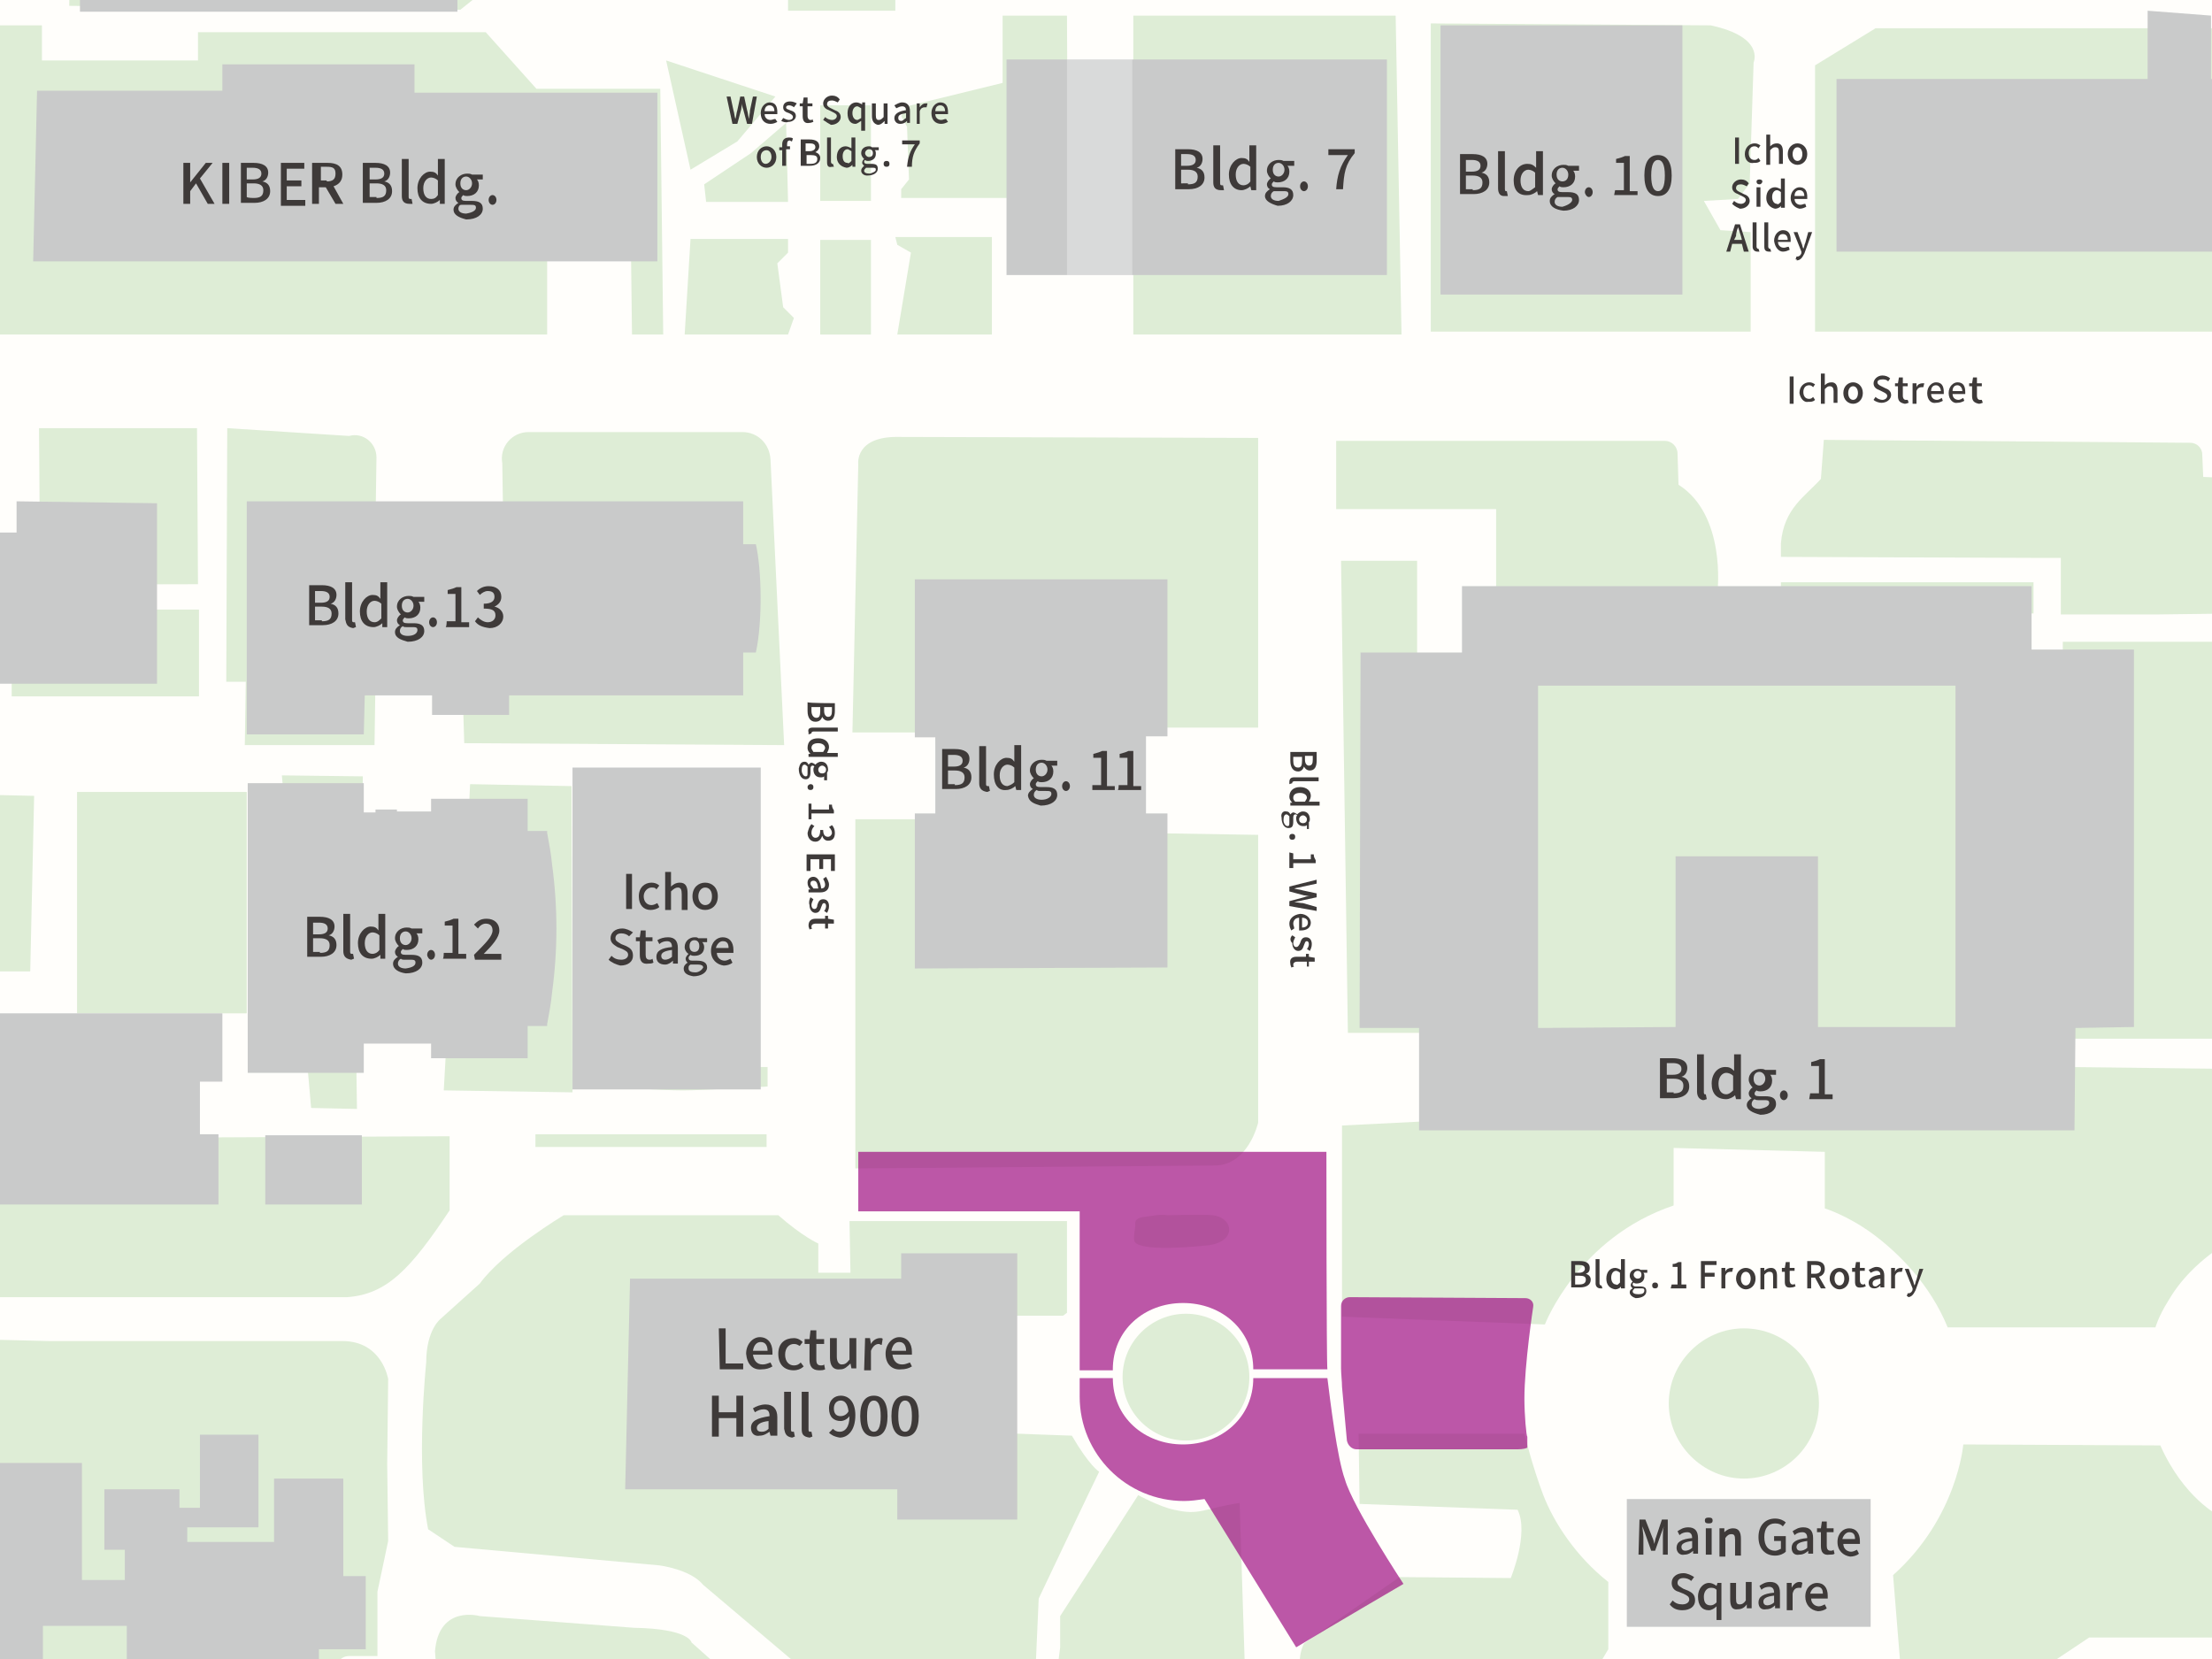 <?xml version="1.0" encoding="utf-8"?>
<!-- Generator: Adobe Illustrator 28.0.0, SVG Export Plug-In . SVG Version: 6.00 Build 0)  -->
<svg version="1.1" id="b" xmlns="http://www.w3.org/2000/svg" xmlns:xlink="http://www.w3.org/1999/xlink" x="0px" y="0px"
	 viewBox="0 0 226.8 170.1" style="enable-background:new 0 0 226.8 170.1;" xml:space="preserve">
<rect x="0" y="0" width="226.8" height="170.1" fill="#808080" stroke="none"/>
<style type="text/css">
	.st0{clip-path:url(#SVGID_00000134251311595502313430000009603204198142639746_);}
	.st1{fill:#FFFEFB;}
	.st2{fill:#DEEDD6;}
	.st3{fill:none;}
	.st4{fill:#C9CACA;}
	.st5{opacity:0.3;fill:#FFFFFF;enable-background:new    ;}
	.st6{fill:#3E3A39;}
	.st7{opacity:0.7;fill:#A01084;enable-background:new    ;}
	.st8{opacity:0.7;}
	.st9{fill:#A01084;}
</style>
<g>
	<defs>
		<rect id="SVGID_1_" y="0" width="226.8" height="170.1"/>
	</defs>
	<clipPath id="SVGID_00000060010002743295186910000000217668731423835792_">
		<use xlink:href="#SVGID_1_"  style="overflow:visible;"/>
	</clipPath>
	<g style="clip-path:url(#SVGID_00000060010002743295186910000000217668731423835792_);">
		<g>
			<rect x="-317.9" y="-401.1" class="st1" width="1125.5" height="795.8"/>
			<path class="st2" d="M164.4,210.3l-1.4-0.9v-11.6h3.4c-0.3-5.8,4.8-5.7,4.8-5.7v-3.5l1.2-0.7v-7.9h-11.7v2.5h-26.6v11h3.4
				l-0.3,7.3c0,0,0.2,2.1,2.3,2.1h19.7v10.7h-6.6v6.4h-2.8v-5.7h-39.3v10.2H86.4v-15.5H71.5l1-3.2h41.3v1.2h1.8c0,0,1.7,0,1.7-2.2
				l0.6-18.6c0,0,0.3-3.6-3.2-3.6l-11.2,0.6l-5.7,1.2v5h-5.5v-4l-17.6,0.8c0,0-2.9,1.4-2.9,3.6l-0.6,16.5l-4,8.4l-1.2-0.6l-5.5,5.1
				c0,0-1.7,1.5-1.3,4.7l-2.7-0.1l-6.9-8.4V211h13.4l3.6-3.6c0,0,0.7-0.6,0.7-2.5l-0.3-17.2c0,0-1.1-1.8-2.9-1.5h-1.5
				c0,0-1.6,0.1-1.6,2.1v5.3h-4.2v-4.8H43.9v5h-2.6l-1.5-19.5c0,0,0-2.3-2.6-2.3h-2.1l0.1,0l-0.8,0c0,0-0.2-2.1,1.3-2.2h3v-6.6
				l1.1-5.2l-0.1-7.9l0.1-8.7c0,0-0.6-3.9-4.7-3.9H5l-24.6-0.6l-1.4-8.1l-9.8-0.3l4.2,37.2l3.1,26.1l2.3,20l7.1,10.2l33.4,29.9
				l145.8-11.8L164.4,210.3L164.4,210.3z"/>
			<path class="st2" d="M205.5,173.7l8.7-5.8h12.9l0.4-12.5c0,0-3.6-1.8-6-7.2l-20.2-0.1c0,0-0.6,7.5-7.2,13.4c0,0,0.7,8.7,1,12.3
				L205.5,173.7L205.5,173.7z"/>
			<path class="st2" d="M235.4,162.7h-4.6v8.5h-6.4v-1h-8.1l-8.1,5.2h-12.9l0.4,2.3l-1.9,2.9h-7.1v3.7l-1.2,0.2v4.2h1v3.3
				c0,0,4.4,0.6,4.6,4.6l0.8,4.2l59.7-2.3c0,0,5.4-0.8,9.6,4.6l3.3,7.7l40,17.6l1.8-13.9l-0.6-10L304,188l4.1-10H273v-11.4h-21.6
				l-0.5,0.5h-6.1v-4.3h-2.1L235.4,162.7"/>
			<path class="st2" d="M108.7,165.7l8-12.4c0,0,2.2,1.2,3.7,1.5c2.6,0.6,2.9-0.1,6.7-0.7l0.6,18.9l-0.6,1.3l-9.7,3.7l-7.7-0.3
				c0,0-1.9-2.7-1-8.8L108.7,165.7L108.7,165.7z"/>
			<path class="st2" d="M102,134.9h7l0.4-0.3v-9.4c0,0-20.6,0-22.3,0l0.1,5.3h-3.3l0-3c0,0-1.6-0.7-4.1-2.9H57.8c0,0-6.2,3.7-8.6,7
				l-4,3.6c0,0-1.5,1.1-1.5,4.5c0,0-1.1,10.5,0.2,17.1l2.7,1.8l21,1.9c0,0,3.2,0.4,4.5,2l16.9,14.3c0,0,0.5,0.5,3.4,0.4l11.5,0.4
				c0,0,2.2,1,2.2-4.7l0.4-9c0,0,5.5-11.6,6.2-13c0,0-1-0.6-2.8-3.7l-8.4-0.3L102,134.9"/>
			<path class="st2" d="M85.9,181.8l-15-13.4c0,0-0.2-1.4-5.9-1.5l-15.8-1.2c0,0-4.2-1.2-4.6,3.6l0.8,10.5c0,0-0.4,3.1,4.8,3.1
				l16.8-0.4l8.2,0.7L85.9,181.8L85.9,181.8z"/>
			<path class="st2" d="M96.2,75.1h-8.8L88,47.6c0,0-0.4-2.9,4.2-2.8l36.8,0.1v29.7l-12.4,0v10.8l12.4,0.2v29.5c0,0-1,4.5-4.6,4.4
				l-36.7,0.3V84h8.6l-0.4-8.9"/>
			<path class="st2" d="M23.2,69.9h2l-0.1,6.5h13.3l0.1-6.8l8.9,0.1l0.2,6.5l32.8,0.2L79,47.1c-0.1-1.6-1.3-2.8-2.9-2.8H54.2
				c-1.7,0-3,1.5-2.7,3.2l0.1,6.4H38.5l0.1-7c0-1.5-1.4-2.6-2.8-2.2l-12.5-0.8L23.2,69.9L23.2,69.9z"/>
			<polygon class="st2" points="31.9,113.6 36.6,113.7 36.5,106.7 45.8,106.4 45.5,111.8 58.7,112 58.6,80.6 48.2,80.4 47.9,86.6 
				37.1,86.5 37.2,79.6 28.9,79.5 			"/>
			<path class="st2" d="M-12.8,103.8v6.7H-15v4.2h5.5v4.4h-5v7.5c0,0,2.5,5.3,8,6.4h42.1c4.1-0.3,6.5-2.9,10.5-8.9v-7.6l-41.9,0.2
				l-11.2-3l-0.2-11.4h-7.7v1.5L-12.8,103.8L-12.8,103.8z"/>
			<polygon class="st2" points="-5,66.8 -20,66.7 -24.4,66.7 -25.8,68.6 -23.3,102.4 -21.6,103.8 -20.4,103.8 -18.9,103.8 
				-17.1,103.8 -7.1,104 -7.1,99.6 3.1,99.6 3.5,81.6 -5.4,81.4 			"/>
			<polygon class="st2" points="20.2,43.9 4,43.9 4.1,57.1 -3.1,57.1 -3.1,43.9 -22.2,43.9 -22.2,60 20.3,59.9 			"/>
			<polyline class="st2" points="228,34 186.1,34 186.1,6.7 192.3,2.9 228.9,2.9 228,34 			"/>
			<path class="st2" d="M179.5,34V23.8l-3.1-0.2l-1.7-3l3.5-0.2l1.2-1.6l0.4-12.4c0,0,1.2-2.6-4.4-3.8l-28.7-0.2V34L179.5,34"/>
			<line class="st3" x1="118.6" y1="34.2" x2="143.7" y2="34.4"/>
			<polygon class="st2" points="143.7,34.3 143.1,1.6 116.2,1.6 116.2,34.3 			"/>
			<rect x="84.1" y="10.8" class="st2" width="5.2" height="9.8"/>
			<rect x="80.8" y="-5.6" class="st2" width="11" height="6.7"/>
			<polyline class="st2" points="70.8,17.4 75.6,14.5 79.5,9.9 68.3,6.2 70.8,17.4 			"/>
			<line class="st3" x1="70.2" y1="34.3" x2="70.8" y2="24.5"/>
			<polyline class="st2" points="64.8,34.3 64.7,26.2 56.1,26.1 56.1,34.3 -2.6,34.3 -2.6,2.6 4.3,2.6 4.3,6.2 20.3,6.2 20.3,3.3 
				49.8,3.3 55,9.1 67.7,9.1 68,34.3 			"/>
			<polyline class="st2" points="80.6,12.6 77,15.7 72.2,18.9 72.4,20.7 80.8,20.7 80.6,12.6 			"/>
			<polyline class="st2" points="52.2,-23.3 52.2,-3 47.2,1 7.1,0.6 7.3,-21.7 15.8,-21.9 15.8,-24.8 21.4,-24.8 22.7,-26.5 
				25.2,-26.2 25.4,-25 27.7,-25 27.7,-17.7 43.9,-17.7 43.9,-23.5 52.2,-23.3 			"/>
			<path class="st2" d="M186.5,143.9c0,4.3-3.5,7.7-7.7,7.7s-7.7-3.5-7.7-7.7s3.5-7.7,7.7-7.7C183.1,136.2,186.5,139.7,186.5,143.9"
				/>
			<path id="d" class="st2" d="M156.3,147c0,0,0.8,3.3,1.9,6.2s3.4,6.4,6.7,9v6.9l-3.1,5.2h-26.3c0,0-3.4-2.4-1.8-5.8l9.8-6.8
				l11.4,0.1c0,0,1.9-4.6,0.7-7l-16.2-0.6l-0.1-7.2H156.3L156.3,147z"/>
			<rect x="84.1" y="24.6" class="st2" width="5.2" height="9.7"/>
			<path class="st2" d="M-152.6,44.6c-3.7,1.6-3.1,4.3-2.8,7.8c0.2,2.8,0.8,6.3,0.9,7.1l3.7,42.5c0.2,2.2-3.4,2.8-5.5,3.2l0,0
				l4.4,20.6l0,0l3.9,44.2l0,0l111.8,17.7l0,0l5.5,33.1l0,0l8,14.3l0,0l14.6,13.2l0,0l14.4,1.7l0,0l-23.8-21.4l0,0l-8.2-12l0,0
				l-8.1-73.9l-2-15.9l0,0l-2-2.3l0,0l9-0.3l0,0l-5-81.2l0,0L-144,44.4L-152.6,44.6L-152.6,44.6z"/>
			<path class="st2" d="M77.1-73.2l-66.4-0.5l-7.8-0.2c0,0-4.8-0.3-5.5,5.6c0,0.1,0,14.6,0,14.6s-0.1,2.6,5,2.6L2.2-40.5L-70-40.6
				l-7.8,0.3c0,0-3.3,0.3-3.3,5.8v50.7c0,0-0.8,2.5,6.7,2.8v3.6h-5.3l-1.7,1.1V34h74V0.7c0,0-0.2-2.9-3.6-3.9
				c-0.3-0.1-0.6-0.2-0.9-0.2c-4.2-0.8-11.6,0-11.6,0v-3.6h-10v-3.6h-6.1V-14l-19.8-19.1L51.7-33l25.3-0.3c1.3,0,2.4-1.1,2.4-2.5
				v-34.9C79.5-72.1,78.4-73.2,77.1-73.2L77.1-73.2z"/>
			<rect x="1.2" y="62.5" class="st2" width="19.2" height="8.9"/>
			<rect x="7.9" y="81.2" class="st2" width="17.4" height="22.7"/>
			<polyline class="st2" points="70.2,34.3 70.8,24.5 80.8,24.5 80.8,25.9 79.7,27 80.3,31.5 81.4,32.6 80.8,34.3 70.2,34.3 			"/>
			<path class="st2" d="M119.7,124.6c0,0,3.8-0.1,4.6,0c2.2,0.2,2.6,2.8-0.6,3.1c-2.9,0.3-7.2,0.5-7.4-0.5c-0.1-0.5,0.1-1.1,0.1-1.6
				c-0.1-0.8,0.7-0.8,1.5-0.9C118.4,124.6,119.1,124.5,119.7,124.6L119.7,124.6z"/>
			<circle class="st2" cx="121.6" cy="141.2" r="6.5"/>
			<g>
				<path class="st2" d="M208.5,57.2h2.8V63l10,0l8-0.1V50c0-0.5-0.4-0.9-0.9-1l-2.5-0.1l-0.1-2.3c0-0.7-0.6-1.2-1.2-1.2l-37.6-0.3
					l-0.3,4c-1.6,1.8-3.8,3-4.1,6.6v1.4L208.5,57.2L208.5,57.2z"/>
				<path class="st2" d="M211.6,109.4v-2.9h17.3l-0.1-40.7h-7.9l-9.4,0v5.3l-3.6-0.1v-8.1h0.6v-3.2h-25.9v0.9h-6.5
					c0,0,0.9-7.8-4-10.9l-0.1-3.2c0-0.7-0.6-1.3-1.3-1.3H137v7h16.4v14.8h-8.1v-9.5h-7.8l0.7,48.4h7.7l-0.3,9.1l-8,0.4v19.6
					l20.8,0.8c0,0,3.4-8.9,13.2-12.2v-5.9l15.5,0.4v5.8c0,0,2.3,0.7,4.9,2.6c2.7,2,5.9,5.2,7.7,9.6H221c0,0,0.3-1.1,1.3-2.7
					c1.1-1.9,3-4.2,6.7-6.4l-0.2-17.4L211.6,109.4L211.6,109.4z"/>
			</g>
			<g>
				<polygon class="st2" points="103.3,24.3 109.5,24.3 109.4,1.6 102.8,1.6 102.8,8.5 93,10.9 92.4,11.9 93,13 93.2,18.4 
					92.4,19.4 92.4,20.3 103.3,20.3 				"/>
				<polygon class="st2" points="101.7,34.3 101.7,24.3 91.8,24.3 92,25.1 93.4,25.9 92,34.3 				"/>
			</g>
			<path class="st2" d="M78.7,111.4c0,0-6.5,0.4-8.7,0.4s-8.5-0.4-8.5-0.4v-2h17.2C78.7,109.4,78.7,111.4,78.7,111.4z"/>
			<rect x="54.9" y="116.3" class="st2" width="23.7" height="1.3"/>
			<polyline id="e" class="st4" points="299.2,179.5 300.4,179.4 300.4,194.4 275.6,194.4 275.6,189.7 272.8,189.7 272.8,194 
				216.1,194 216.1,186.4 214.9,186.4 214.7,179.9 216.3,179.9 216.3,171.8 224.4,171.8 224.3,170.7 230.5,170.7 230.5,162.1 
				235.4,162.1 237.5,162.2 237.5,164.8 250.9,165.2 272.7,165.2 272.7,179.7 275.4,179.7 275.4,177.2 286.4,177.2 286.4,179.4 
				297.5,179.4 			"/>
			<polygon id="f" class="st4" points="188.3,8.1 188.3,25.8 252.1,25.8 252.1,8.1 226.7,8.1 226.7,1.6 220.2,1.1 220.2,8.1 			"/>
			<polygon id="g" class="st4" points="46.9,-18.8 46.9,1.2 8.2,1.2 8.2,-18.4 18,-18.4 18,-21.5 27.4,-21.5 27.4,-18.8 			"/>
			<polygon id="h" class="st4" points="67.4,9.5 42.5,9.5 42.5,6.6 22.8,6.6 22.8,9.3 3.8,9.3 3.4,26.8 67.4,26.8 			"/>
			<polygon id="i" class="st4" points="-4.4,74.1 -11.4,74.1 -11.4,70.1 16.1,70.1 16.1,51.6 1.7,51.4 1.7,54.6 -4.7,54.6 
				-4.7,50.9 -19.1,50.9 -19.1,58.4 -16.9,58.4 -16.9,63.3 -19.1,63.3 -19.1,96.3 -4.4,96.3 			"/>
			<polygon id="j" class="st4" points="22.8,110.9 22.8,103.9 -12.1,103.9 -12.5,110.9 -10,110.9 -10,116 -12.5,116 -12.5,123.5 
				22.4,123.5 22.4,116.3 20.5,116.3 20.5,110.9 			"/>
			<rect id="k" x="147.7" y="2.6" class="st4" width="24.8" height="27.6"/>
			<rect id="l" x="27.2" y="116.4" class="st4" width="9.9" height="7.1"/>
			<path id="m" class="st4" d="M208.3,66.6v-6.5h-58.4l0,6.8h-10.4l-0.1,38.5h6.1v10.5h67.2l0.1-10.5l6-0.1V66.6L208.3,66.6
				 M200.5,105.3h-14.1V87.8l-14.6,0v17.5l-14.1,0.1V70.3h42.8L200.5,105.3L200.5,105.3z"/>
			<rect id="n" x="103.2" y="6.1" class="st4" width="39" height="22.1"/>
			<rect id="o" x="109.4" y="6.1" class="st5" width="6.7" height="22.1"/>
			<polygon id="p" class="st4" points="117.5,83.4 117.5,75.5 119.7,75.5 119.7,59.4 93.8,59.4 93.8,75.6 95.9,75.6 95.9,83.4 
				93.8,83.4 93.8,99.3 119.7,99.2 119.7,83.4 			"/>
			<path id="q" class="st4" d="M44.2,83.2v-1.3h9.9v3.3h2l0,0.2c0.2,1.1,0.4,2.1,0.5,3.2c0.6,4.4,0.6,8.8,0,13.2
				c-0.1,1.1-0.3,2.1-0.5,3.2l0,0.2h-2v3.3h-9.9V107h-6.9v3H25.4V80.3h11.9v3h1.2V83h2.2v0.2C40.6,83.2,44.2,83.2,44.2,83.2z"/>
			<path id="r" class="st4" d="M37.3,75.3h-12l0-23.9h50.9v4.4h1.3c0.6,2.6,0.7,7.9,0,11.1h-1.3v4.4h-24v2h-7.9l0-2h-6.9L37.3,75.3
				L37.3,75.3z"/>
			<polyline id="s" class="st4" points="37.5,169.1 32.7,169.1 32.7,172.4 27.3,172.4 27.3,170.1 13,170.1 13,166.7 4.4,166.7 
				4.4,182.4 -18.8,182.4 -18.8,177 -20.7,177 -20.7,172.4 -21.5,172.4 -21.5,159.3 -18.6,159.3 -18.6,153.7 -0.3,153.7 -0.3,150 
				8.4,150 8.4,162 12.8,162 12.8,158.9 10.7,158.9 10.7,152.7 18.4,152.7 18.4,154.6 20.5,154.6 20.5,147.1 26.5,147.1 26.5,156.6 
				19.2,156.6 19.2,158.1 28.1,158.1 28.1,151.6 35.2,151.6 35.2,161.6 37.5,161.6 37.5,169.1 			"/>
			<rect id="t" x="166.8" y="153.7" class="st4" width="25" height="13.1"/>
			<polyline id="u" class="st4" points="64.6,131.1 92.4,131.1 92.4,128.5 104.3,128.5 104.3,155.8 92,155.8 92,152.7 64.1,152.7 
				64.6,131.1 			"/>
			<rect id="v" x="58.7" y="78.7" class="st4" width="19.3" height="33"/>
		</g>
		<g>
			<g>
				<path class="st6" d="M170.2,108.5h1.3c0.9,0,1.5,0.3,1.5,1c0,0.4-0.2,0.8-0.6,0.9v0c0.5,0.1,0.8,0.4,0.8,1
					c0,0.8-0.7,1.2-1.6,1.2h-1.4L170.2,108.5L170.2,108.5z M171.5,110.2c0.6,0,0.9-0.2,0.9-0.6c0-0.4-0.3-0.6-0.9-0.6h-0.6v1.2
					L171.5,110.2L171.5,110.2z M171.6,112.1c0.7,0,1-0.2,1-0.8c0-0.5-0.4-0.7-1-0.7h-0.7v1.4H171.6z"/>
				<path class="st6" d="M174,111.9v-3.8h0.7v3.9c0,0.2,0.1,0.2,0.1,0.2c0,0,0.1,0,0.1,0l0.1,0.5c-0.1,0-0.2,0.1-0.4,0.1
					C174.2,112.7,174,112.4,174,111.9L174,111.9z"/>
				<path class="st6" d="M175.5,111.1c0-1,0.6-1.7,1.4-1.7c0.4,0,0.6,0.1,0.9,0.4l0-0.5v-1.2h0.7v4.6h-0.5l-0.1-0.4h0
					c-0.2,0.2-0.6,0.4-0.9,0.4C176,112.7,175.5,112.1,175.5,111.1L175.5,111.1z M177.7,111.8v-1.5c-0.2-0.2-0.5-0.3-0.7-0.3
					c-0.4,0-0.8,0.4-0.8,1.1c0,0.7,0.3,1.1,0.8,1.1C177.2,112.2,177.4,112.1,177.7,111.8z"/>
				<path class="st6" d="M179.1,113.3c0-0.3,0.2-0.5,0.5-0.7v0c-0.2-0.1-0.3-0.3-0.3-0.5s0.2-0.5,0.4-0.6v0
					c-0.2-0.2-0.4-0.5-0.4-0.8c0-0.7,0.6-1.1,1.2-1.1c0.2,0,0.3,0,0.5,0.1h1.1v0.5h-0.6c0.1,0.1,0.2,0.3,0.2,0.6
					c0,0.7-0.5,1.1-1.2,1.1c-0.1,0-0.3,0-0.4-0.1c-0.1,0.1-0.2,0.2-0.2,0.3c0,0.2,0.1,0.3,0.5,0.3h0.6c0.7,0,1.1,0.2,1.1,0.8
					c0,0.6-0.6,1.1-1.6,1.1C179.7,114.1,179.1,113.8,179.1,113.3L179.1,113.3z M181.4,113.1c0-0.3-0.2-0.3-0.6-0.3h-0.5
					c-0.1,0-0.3,0-0.4-0.1c-0.2,0.1-0.3,0.3-0.3,0.5c0,0.3,0.3,0.5,0.8,0.5C181,113.6,181.4,113.4,181.4,113.1z M181,110.6
					c0-0.4-0.3-0.7-0.6-0.7s-0.6,0.2-0.6,0.7s0.3,0.7,0.6,0.7S181,111,181,110.6z"/>
				<path class="st6" d="M182.5,112.3c0-0.3,0.2-0.5,0.4-0.5s0.4,0.2,0.4,0.5s-0.2,0.5-0.4,0.5S182.5,112.6,182.5,112.3z"/>
				<path class="st6" d="M185.6,112.1h0.9v-2.8h-0.8v-0.4c0.4-0.1,0.7-0.2,0.9-0.3h0.5v3.6h0.8v0.5h-2.4L185.6,112.1L185.6,112.1z"
					/>
			</g>
			<g>
				<path class="st6" d="M120.5,15.3h1.3c0.9,0,1.5,0.3,1.5,1c0,0.4-0.2,0.8-0.6,0.9v0c0.5,0.1,0.8,0.4,0.8,1c0,0.8-0.7,1.2-1.6,1.2
					h-1.4L120.5,15.3L120.5,15.3z M121.7,17c0.6,0,0.9-0.2,0.9-0.6c0-0.4-0.3-0.6-0.9-0.6h-0.6V17L121.7,17L121.7,17z M121.8,18.9
					c0.7,0,1-0.2,1-0.8c0-0.5-0.4-0.7-1-0.7h-0.7v1.4H121.8z"/>
				<path class="st6" d="M124.4,18.7v-3.8h0.7v3.9c0,0.2,0.1,0.2,0.2,0.2c0,0,0.1,0,0.1,0l0.1,0.5c-0.1,0-0.2,0-0.3,0
					C124.6,19.5,124.4,19.2,124.4,18.7L124.4,18.7z"/>
				<path class="st6" d="M126,17.9c0-1,0.7-1.7,1.3-1.7c0.4,0,0.6,0.1,0.8,0.4l0-0.5v-1.2h0.7v4.6h-0.5l-0.1-0.4h0
					c-0.2,0.2-0.6,0.4-0.9,0.4C126.5,19.5,126,18.9,126,17.9L126,17.9z M128.2,18.6v-1.5c-0.2-0.2-0.5-0.3-0.7-0.3
					c-0.4,0-0.8,0.4-0.8,1.1c0,0.7,0.3,1.1,0.8,1.1C127.7,19,128,18.9,128.2,18.6L128.2,18.6z"/>
				<path class="st6" d="M129.7,20.1c0-0.3,0.2-0.5,0.5-0.7v0c-0.2-0.1-0.3-0.3-0.3-0.5s0.2-0.5,0.4-0.6v0c-0.2-0.2-0.4-0.5-0.4-0.8
					c0-0.7,0.6-1.1,1.2-1.1c0.2,0,0.3,0,0.5,0.1h1.1v0.5H132c0.1,0.1,0.2,0.3,0.2,0.6c0,0.7-0.5,1.1-1.2,1.1c-0.1,0-0.3,0-0.4-0.1
					c-0.1,0.1-0.2,0.2-0.2,0.3c0,0.2,0.1,0.3,0.5,0.3h0.6c0.7,0,1.1,0.2,1.1,0.8c0,0.6-0.6,1.1-1.6,1.1
					C130.3,20.9,129.7,20.6,129.7,20.1L129.7,20.1z M132.1,19.9c0-0.3-0.2-0.3-0.6-0.3H131c-0.1,0-0.3,0-0.4,0
					c-0.2,0.1-0.3,0.3-0.3,0.5c0,0.3,0.3,0.5,0.8,0.5C131.7,20.4,132.1,20.2,132.1,19.9z M131.7,17.4c0-0.4-0.3-0.7-0.6-0.7
					s-0.6,0.2-0.6,0.7s0.3,0.7,0.6,0.7S131.7,17.8,131.7,17.4z"/>
				<path class="st6" d="M133.3,19.1c0-0.3,0.2-0.5,0.4-0.5s0.4,0.2,0.4,0.5s-0.2,0.5-0.4,0.5S133.3,19.4,133.3,19.1z"/>
				<path class="st6" d="M138.2,15.9h-2v-0.6h2.7v0.4c-1,1.2-1.1,2.1-1.2,3.7H137C137.1,18,137.4,17,138.2,15.9L138.2,15.9z"/>
			</g>
			<g>
				<path class="st6" d="M96.6,76.8h1.3c0.9,0,1.5,0.3,1.5,1c0,0.4-0.2,0.8-0.6,0.9v0c0.5,0.1,0.8,0.4,0.8,1c0,0.8-0.7,1.2-1.6,1.2
					h-1.4L96.6,76.8L96.6,76.8z M97.8,78.6c0.6,0,0.9-0.2,0.9-0.6c0-0.4-0.3-0.6-0.9-0.6h-0.6v1.2L97.8,78.6L97.8,78.6z M97.9,80.5
					c0.7,0,1-0.2,1-0.8c0-0.5-0.4-0.7-1-0.7h-0.7v1.4H97.9z"/>
				<path class="st6" d="M100.4,80.3v-3.8h0.7v3.9c0,0.2,0.1,0.2,0.2,0.2c0,0,0.1,0,0.1,0l0.1,0.5c-0.1,0-0.2,0.1-0.3,0.1
					C100.6,81.1,100.4,80.8,100.4,80.3L100.4,80.3z"/>
				<path class="st6" d="M101.9,79.4c0-1,0.7-1.7,1.3-1.7c0.4,0,0.6,0.1,0.8,0.4l0-0.5v-1.2h0.7V81h-0.5l-0.1-0.4h0
					c-0.2,0.2-0.6,0.4-0.9,0.4C102.4,81.1,101.9,80.5,101.9,79.4L101.9,79.4z M104,80.2v-1.5c-0.2-0.2-0.5-0.3-0.7-0.3
					c-0.4,0-0.8,0.4-0.8,1.1c0,0.7,0.3,1.1,0.8,1.1C103.6,80.5,103.8,80.4,104,80.2z"/>
				<path class="st6" d="M105.4,81.6c0-0.3,0.2-0.5,0.5-0.7v0c-0.2-0.1-0.3-0.3-0.3-0.5s0.2-0.5,0.4-0.6v0c-0.2-0.2-0.4-0.5-0.4-0.8
					c0-0.7,0.6-1.1,1.2-1.1c0.2,0,0.3,0,0.5,0.1h1.1v0.5h-0.6c0.1,0.1,0.2,0.3,0.2,0.6c0,0.7-0.5,1.1-1.2,1.1c-0.1,0-0.3,0-0.4-0.1
					c-0.1,0.1-0.2,0.2-0.2,0.3c0,0.2,0.1,0.3,0.5,0.3h0.6c0.7,0,1.1,0.2,1.1,0.8c0,0.6-0.6,1.1-1.7,1.1
					C106,82.4,105.5,82.2,105.4,81.6L105.4,81.6z M107.8,81.4c0-0.3-0.2-0.3-0.6-0.3h-0.5c-0.2,0-0.3,0-0.4-0.1
					c-0.2,0.1-0.3,0.3-0.3,0.5c0,0.3,0.3,0.5,0.8,0.5C107.4,82,107.8,81.7,107.8,81.4z M107.4,78.9c0-0.4-0.3-0.7-0.6-0.7
					s-0.6,0.2-0.6,0.7s0.3,0.7,0.6,0.7S107.4,79.3,107.4,78.9z"/>
				<path class="st6" d="M108.9,80.6c0-0.3,0.2-0.5,0.4-0.5s0.4,0.2,0.4,0.5s-0.2,0.5-0.4,0.5S108.9,80.9,108.9,80.6z"/>
				<path class="st6" d="M112,80.5h0.9v-2.8h-0.8v-0.4c0.4-0.1,0.7-0.2,0.9-0.3h0.5v3.6h0.8V81H112C112,81,112,80.5,112,80.5z"/>
				<path class="st6" d="M114.7,80.5h0.9v-2.8h-0.8v-0.4c0.4-0.1,0.7-0.2,0.9-0.3h0.5v3.6h0.8V81h-2.4
					C114.7,81,114.7,80.5,114.7,80.5z"/>
			</g>
			<g>
				<path class="st6" d="M31.5,94h1.3c0.9,0,1.5,0.3,1.5,1c0,0.4-0.2,0.8-0.6,0.9v0c0.5,0.1,0.8,0.4,0.8,1c0,0.8-0.7,1.2-1.6,1.2
					h-1.4L31.5,94L31.5,94z M32.7,95.8c0.6,0,0.9-0.2,0.9-0.6c0-0.4-0.3-0.6-0.9-0.6h-0.6v1.2L32.7,95.8L32.7,95.8z M32.8,97.7
					c0.7,0,1-0.2,1-0.8c0-0.5-0.4-0.7-1-0.7h-0.7v1.4H32.8z"/>
				<path class="st6" d="M35.2,97.5v-3.8h0.7v3.9c0,0.2,0.1,0.2,0.2,0.2c0,0,0,0,0.1,0l0.1,0.5c-0.1,0-0.2,0.1-0.3,0.1
					C35.4,98.3,35.2,98,35.2,97.5L35.2,97.5z"/>
				<path class="st6" d="M36.7,96.7c0-1,0.7-1.7,1.3-1.7c0.4,0,0.6,0.1,0.8,0.4l0-0.5v-1.2h0.7v4.6H39l0-0.4h0
					c-0.2,0.2-0.6,0.4-0.9,0.4C37.2,98.3,36.7,97.7,36.7,96.7L36.7,96.7z M38.9,97.4v-1.5c-0.2-0.2-0.5-0.3-0.7-0.3
					c-0.4,0-0.8,0.4-0.8,1.1c0,0.7,0.3,1.1,0.8,1.1C38.4,97.8,38.7,97.7,38.9,97.4z"/>
				<path class="st6" d="M40.3,98.8c0-0.3,0.2-0.5,0.5-0.7v0c-0.2-0.1-0.3-0.3-0.3-0.5s0.2-0.5,0.4-0.6v0c-0.2-0.2-0.4-0.5-0.4-0.8
					c0-0.7,0.6-1.1,1.2-1.1c0.2,0,0.3,0,0.5,0.1h1.1v0.5h-0.6c0.1,0.1,0.2,0.3,0.2,0.6c0,0.7-0.5,1.1-1.2,1.1c-0.1,0-0.3,0-0.4-0.1
					c-0.1,0.1-0.2,0.2-0.2,0.3c0,0.2,0.1,0.3,0.5,0.3h0.6c0.7,0,1.1,0.2,1.1,0.8c0,0.6-0.6,1.1-1.7,1.1
					C40.9,99.7,40.3,99.4,40.3,98.8L40.3,98.8z M42.6,98.7c0-0.3-0.2-0.3-0.6-0.3h-0.5c-0.2,0-0.3,0-0.4-0.1
					c-0.2,0.1-0.3,0.3-0.3,0.5c0,0.3,0.3,0.5,0.8,0.5C42.3,99.2,42.6,99,42.6,98.7z M42.2,96.2c0-0.4-0.3-0.7-0.6-0.7
					S41,95.7,41,96.2s0.3,0.7,0.6,0.7S42.2,96.6,42.2,96.2z"/>
				<path class="st6" d="M43.8,97.9c0-0.3,0.2-0.5,0.4-0.5s0.4,0.2,0.4,0.5s-0.2,0.5-0.4,0.5S43.8,98.1,43.8,97.9z"/>
				<path class="st6" d="M45.5,97.7h0.9v-2.8h-0.8v-0.4c0.4-0.1,0.7-0.2,0.9-0.3h0.5v3.6h0.8v0.5h-2.4
					C45.5,98.3,45.5,97.7,45.5,97.7z"/>
				<path class="st6" d="M48.6,97.9c1.2-1.2,1.9-1.9,1.9-2.5c0-0.4-0.2-0.7-0.7-0.7c-0.3,0-0.6,0.2-0.8,0.5l-0.4-0.4
					c0.4-0.4,0.7-0.6,1.3-0.6c0.8,0,1.3,0.5,1.3,1.2s-0.7,1.5-1.6,2.4c0.2,0,0.5,0,0.7,0h1.1v0.6h-2.7L48.6,97.9L48.6,97.9z"/>
			</g>
			<g>
				<path class="st6" d="M31.7,60H33c0.9,0,1.5,0.3,1.5,1c0,0.4-0.2,0.8-0.6,0.9v0c0.5,0.1,0.8,0.4,0.8,1c0,0.8-0.7,1.2-1.6,1.2
					h-1.4L31.7,60L31.7,60z M32.9,61.8c0.6,0,0.9-0.2,0.9-0.6c0-0.4-0.3-0.6-0.9-0.6h-0.6v1.2L32.9,61.8L32.9,61.8z M33,63.7
					c0.7,0,1-0.2,1-0.8c0-0.5-0.4-0.7-1-0.7h-0.7v1.4H33z"/>
				<path class="st6" d="M35.4,63.5v-3.8h0.7v3.9c0,0.2,0.1,0.2,0.2,0.2c0,0,0,0,0.1,0l0.1,0.5c-0.1,0-0.2,0.1-0.3,0.1
					C35.6,64.3,35.5,64,35.4,63.5L35.4,63.5z"/>
				<path class="st6" d="M36.9,62.7c0-1,0.7-1.7,1.3-1.7c0.4,0,0.6,0.1,0.8,0.4l0-0.5v-1.2h0.7v4.6h-0.5l0-0.4h0
					c-0.2,0.2-0.6,0.4-0.9,0.4C37.4,64.3,36.9,63.7,36.9,62.7L36.9,62.7z M39.1,63.4v-1.5c-0.2-0.2-0.5-0.3-0.7-0.3
					c-0.4,0-0.8,0.4-0.8,1.1c0,0.7,0.3,1.1,0.8,1.1C38.7,63.8,38.9,63.6,39.1,63.4z"/>
				<path class="st6" d="M40.5,64.8c0-0.3,0.2-0.5,0.5-0.7v0c-0.2-0.1-0.3-0.3-0.3-0.5s0.2-0.5,0.4-0.6v0c-0.2-0.2-0.4-0.5-0.4-0.8
					c0-0.7,0.6-1.1,1.2-1.1c0.2,0,0.3,0,0.5,0.1h1.1v0.5h-0.6c0.1,0.1,0.2,0.3,0.2,0.6c0,0.7-0.5,1.1-1.2,1.1c-0.1,0-0.3,0-0.4-0.1
					c-0.1,0.1-0.2,0.2-0.2,0.3c0,0.2,0.1,0.3,0.5,0.3h0.6c0.7,0,1.1,0.2,1.1,0.8c0,0.6-0.6,1.1-1.7,1.1
					C41.1,65.6,40.5,65.4,40.5,64.8L40.5,64.8z M42.8,64.6c0-0.3-0.2-0.3-0.6-0.3h-0.5c-0.2,0-0.3,0-0.4-0.1
					c-0.2,0.1-0.3,0.3-0.3,0.5c0,0.3,0.3,0.5,0.8,0.5C42.5,65.2,42.8,64.9,42.8,64.6z M42.4,62.1c0-0.4-0.3-0.7-0.6-0.7
					s-0.6,0.2-0.6,0.7s0.3,0.7,0.6,0.7S42.4,62.5,42.4,62.1z"/>
				<path class="st6" d="M44,63.8c0-0.3,0.2-0.5,0.4-0.5s0.4,0.2,0.4,0.5c0,0.3-0.2,0.5-0.4,0.5S44,64.1,44,63.8z"/>
				<path class="st6" d="M45.8,63.7h0.9v-2.8h-0.8v-0.4c0.4-0.1,0.7-0.2,0.9-0.3h0.5v3.6h0.8v0.5h-2.4
					C45.8,64.2,45.8,63.7,45.8,63.7z"/>
				<path class="st6" d="M48.7,63.7l0.3-0.4c0.2,0.2,0.6,0.5,1,0.5c0.5,0,0.8-0.3,0.8-0.7c0-0.5-0.3-0.7-1.2-0.7v-0.5
					c0.8,0,1.1-0.3,1.1-0.7c0-0.4-0.2-0.6-0.7-0.6c-0.3,0-0.6,0.2-0.8,0.4l-0.3-0.4c0.3-0.3,0.7-0.5,1.2-0.5c0.8,0,1.3,0.4,1.3,1.1
					c0,0.5-0.3,0.8-0.7,1v0c0.5,0.1,0.9,0.5,0.9,1c0,0.7-0.6,1.2-1.4,1.2C49.4,64.3,49,64.1,48.7,63.7L48.7,63.7z"/>
			</g>
			<g>
				<path class="st6" d="M73.7,136.2h0.7v3.6h1.8v0.6h-2.4L73.7,136.2L73.7,136.2z"/>
				<path class="st6" d="M76.5,138.8c0-1,0.7-1.7,1.4-1.7c0.8,0,1.3,0.6,1.3,1.5c0,0.1,0,0.3,0,0.3h-2c0.1,0.6,0.4,1,1,1
					c0.3,0,0.5-0.1,0.8-0.2l0.2,0.4c-0.3,0.2-0.7,0.3-1.1,0.3C77.2,140.5,76.6,139.9,76.5,138.8L76.5,138.8z M78.7,138.5
					c0-0.5-0.2-0.9-0.7-0.9c-0.4,0-0.7,0.3-0.8,0.9C77.2,138.5,78.7,138.5,78.7,138.5z"/>
				<path class="st6" d="M79.8,138.8c0-1.1,0.7-1.6,1.6-1.6c0.4,0,0.7,0.2,0.9,0.4l-0.3,0.4c-0.2-0.1-0.3-0.2-0.6-0.2
					c-0.5,0-0.9,0.4-0.9,1.1s0.4,1.1,0.9,1.1c0.3,0,0.5-0.1,0.7-0.3l0.3,0.4c-0.3,0.3-0.7,0.4-1,0.4
					C80.4,140.5,79.8,139.9,79.8,138.8L79.8,138.8z"/>
				<path class="st6" d="M83,139.4v-1.6h-0.5v-0.5l0.5,0l0.1-0.9h0.6v0.9h0.8v0.5h-0.8v1.6c0,0.4,0.1,0.6,0.5,0.6
					c0.1,0,0.2,0,0.3-0.1l0.1,0.5c-0.2,0.1-0.4,0.1-0.6,0.1C83.2,140.5,83,140,83,139.4L83,139.4z"/>
				<path class="st6" d="M85.1,139.2v-2h0.7v1.9c0,0.5,0.2,0.8,0.5,0.8c0.3,0,0.5-0.1,0.8-0.5v-2.2h0.7v3.1h-0.5l-0.1-0.5h0
					c-0.3,0.3-0.6,0.6-1,0.6C85.4,140.5,85.1,140,85.1,139.2L85.1,139.2z"/>
				<path class="st6" d="M88.7,137.2h0.5l0.1,0.6h0c0.2-0.4,0.6-0.6,0.9-0.6c0.2,0,0.3,0,0.3,0.1l-0.1,0.6c-0.1,0-0.2-0.1-0.3-0.1
					c-0.3,0-0.6,0.2-0.8,0.7v2h-0.7L88.7,137.2L88.7,137.2z"/>
				<path class="st6" d="M90.8,138.8c0-1,0.7-1.7,1.4-1.7c0.8,0,1.3,0.6,1.3,1.5c0,0.1,0,0.3,0,0.3h-2c0.1,0.6,0.4,1,1,1
					c0.3,0,0.5-0.1,0.8-0.2l0.2,0.4c-0.3,0.2-0.7,0.3-1.1,0.3C91.5,140.5,90.8,139.9,90.8,138.8L90.8,138.8z M92.9,138.5
					c0-0.5-0.2-0.9-0.7-0.9c-0.4,0-0.7,0.3-0.8,0.9C91.4,138.5,92.9,138.5,92.9,138.5z"/>
				<path class="st6" d="M73,143.1h0.7v1.7h1.8v-1.7h0.7v4.2h-0.7v-1.9h-1.8v1.9H73V143.1z"/>
				<path class="st6" d="M77,146.4c0-0.7,0.6-1,1.9-1.2c0-0.4-0.1-0.7-0.6-0.7c-0.3,0-0.6,0.1-0.9,0.3l-0.2-0.4
					c0.3-0.2,0.8-0.4,1.3-0.4c0.8,0,1.2,0.5,1.2,1.3v1.9H79l-0.1-0.4h0c-0.3,0.2-0.6,0.4-1,0.4C77.4,147.3,77,147,77,146.4z
					 M78.8,146.5v-0.8c-0.9,0.1-1.2,0.4-1.2,0.7c0,0.3,0.2,0.4,0.5,0.4S78.6,146.7,78.8,146.5L78.8,146.5z"/>
				<path class="st6" d="M80.4,146.5v-3.8h0.7v3.9c0,0.2,0.1,0.2,0.2,0.2c0,0,0.1,0,0.1,0l0.1,0.5c-0.1,0-0.2,0.1-0.3,0.1
					C80.6,147.3,80.5,147,80.4,146.5L80.4,146.5z"/>
				<path class="st6" d="M82.2,146.5v-3.8h0.7v3.9c0,0.2,0.1,0.2,0.2,0.2c0,0,0.1,0,0.1,0l0.1,0.5c-0.1,0-0.2,0.1-0.3,0.1
					C82.3,147.3,82.2,147,82.2,146.5L82.2,146.5z"/>
				<path class="st6" d="M85,146.9l0.4-0.4c0.2,0.2,0.4,0.3,0.7,0.3c0.5,0,1-0.4,1-1.6c-0.2,0.3-0.6,0.5-0.9,0.5
					c-0.7,0-1.2-0.4-1.2-1.3s0.6-1.3,1.2-1.3c0.8,0,1.5,0.6,1.5,2c0,1.6-0.8,2.3-1.6,2.3C85.5,147.3,85.2,147.1,85,146.9L85,146.9z
					 M86.2,145.2c0.2,0,0.6-0.1,0.8-0.5c-0.1-0.8-0.4-1.1-0.8-1.1c-0.4,0-0.7,0.3-0.7,0.8S85.7,145.2,86.2,145.2z"/>
				<path class="st6" d="M88.2,145.2c0-1.4,0.5-2.1,1.4-2.1s1.4,0.7,1.4,2.1s-0.5,2.1-1.4,2.1S88.2,146.6,88.2,145.2z M90.3,145.2
					c0-1.2-0.3-1.6-0.7-1.6s-0.7,0.4-0.7,1.6s0.3,1.6,0.7,1.6S90.3,146.4,90.3,145.2z"/>
				<path class="st6" d="M91.4,145.2c0-1.4,0.5-2.1,1.4-2.1s1.4,0.7,1.4,2.1s-0.5,2.1-1.4,2.1S91.4,146.6,91.4,145.2z M93.5,145.2
					c0-1.2-0.3-1.6-0.7-1.6s-0.7,0.4-0.7,1.6s0.3,1.6,0.7,1.6S93.5,146.4,93.5,145.2z"/>
			</g>
			<g>
				<path class="st6" d="M149.7,15.8h1.3c0.9,0,1.5,0.3,1.5,1c0,0.4-0.2,0.8-0.6,0.9v0c0.5,0.1,0.8,0.4,0.8,1c0,0.8-0.7,1.2-1.6,1.2
					h-1.4L149.7,15.8L149.7,15.8z M150.9,17.6c0.6,0,0.9-0.2,0.9-0.6c0-0.4-0.3-0.6-0.9-0.6h-0.6v1.2L150.9,17.6L150.9,17.6z
					 M151,19.5c0.7,0,1-0.2,1-0.8c0-0.5-0.4-0.7-1-0.7h-0.7v1.4H151z"/>
				<path class="st6" d="M153.6,19.3v-3.8h0.7v3.9c0,0.2,0.1,0.2,0.1,0.2c0,0,0.1,0,0.1,0l0.1,0.5c-0.1,0-0.2,0-0.4,0
					C153.8,20.1,153.6,19.8,153.6,19.3L153.6,19.3z"/>
				<path class="st6" d="M155.2,18.5c0-1,0.6-1.7,1.4-1.7c0.4,0,0.6,0.1,0.9,0.4l0-0.5v-1.2h0.7V20h-0.5l-0.1-0.4h0
					c-0.2,0.2-0.6,0.4-0.9,0.4C155.7,20.1,155.2,19.5,155.2,18.5L155.2,18.5z M157.4,19.2v-1.5c-0.2-0.2-0.5-0.3-0.7-0.3
					c-0.4,0-0.8,0.4-0.8,1.1c0,0.7,0.3,1.1,0.8,1.1C156.9,19.6,157.1,19.4,157.4,19.2z"/>
				<path class="st6" d="M158.9,20.6c0-0.3,0.2-0.5,0.5-0.7v0c-0.2-0.1-0.3-0.3-0.3-0.5s0.2-0.5,0.4-0.6v0c-0.2-0.2-0.4-0.5-0.4-0.8
					c0-0.7,0.6-1.1,1.2-1.1c0.2,0,0.3,0,0.5,0.1h1.1v0.5h-0.6c0.1,0.1,0.2,0.3,0.2,0.6c0,0.7-0.5,1.1-1.2,1.1c-0.1,0-0.3,0-0.4-0.1
					c-0.1,0.1-0.2,0.2-0.2,0.3c0,0.2,0.1,0.3,0.5,0.3h0.6c0.7,0,1.1,0.2,1.1,0.8c0,0.6-0.6,1.1-1.6,1.1
					C159.5,21.5,158.9,21.2,158.9,20.6L158.9,20.6z M161.2,20.5c0-0.3-0.2-0.3-0.6-0.3h-0.5c-0.1,0-0.3,0-0.4,0
					c-0.2,0.1-0.3,0.3-0.3,0.5c0,0.3,0.3,0.5,0.8,0.5C160.9,21,161.2,20.7,161.2,20.5z M160.8,17.9c0-0.4-0.3-0.7-0.6-0.7
					s-0.6,0.2-0.6,0.7s0.3,0.7,0.6,0.7S160.8,18.4,160.8,17.9z"/>
				<path class="st6" d="M162.5,19.7c0-0.3,0.2-0.5,0.4-0.5s0.4,0.2,0.4,0.5s-0.2,0.5-0.4,0.5S162.5,19.9,162.5,19.7z"/>
				<path class="st6" d="M165.6,19.5h0.9v-2.8h-0.8v-0.4c0.4-0.1,0.7-0.2,0.9-0.3h0.5v3.6h0.8V20h-2.4L165.6,19.5L165.6,19.5z"/>
				<path class="st6" d="M168.6,18c0-1.4,0.5-2.1,1.4-2.1s1.4,0.7,1.4,2.1s-0.5,2.1-1.4,2.1S168.6,19.4,168.6,18z M170.7,18
					c0-1.2-0.3-1.6-0.7-1.6s-0.7,0.4-0.7,1.6s0.3,1.6,0.7,1.6S170.7,19.2,170.7,18z"/>
			</g>
			<g>
				<path class="st6" d="M18.8,16.7h0.7v2h0l1.6-2h0.7l-1.3,1.6l1.5,2.6h-0.7l-1.2-2.1l-0.6,0.8v1.3h-0.7L18.8,16.7L18.8,16.7z"/>
				<path class="st6" d="M22.8,16.7h0.7v4.2h-0.7V16.7z"/>
				<path class="st6" d="M24.7,16.7H26c0.9,0,1.5,0.3,1.5,1c0,0.4-0.2,0.8-0.6,0.9v0c0.5,0.1,0.8,0.4,0.8,1c0,0.8-0.7,1.2-1.6,1.2
					h-1.4L24.7,16.7L24.7,16.7z M25.9,18.4c0.6,0,0.9-0.2,0.9-0.6c0-0.4-0.3-0.6-0.9-0.6h-0.6v1.2L25.9,18.4L25.9,18.4z M26,20.3
					c0.7,0,1-0.2,1-0.8c0-0.5-0.4-0.7-1-0.7h-0.7v1.4C25.4,20.3,26,20.3,26,20.3z"/>
				<path class="st6" d="M28.7,16.7h2.5v0.6h-1.8v1.2h1.5v0.6h-1.5v1.4h1.9v0.6h-2.5V16.7z"/>
				<path class="st6" d="M32.2,16.7h1.4c0.9,0,1.5,0.3,1.5,1.2c0,0.6-0.3,1-0.9,1.2l1,1.8h-0.8l-1-1.7h-0.7v1.7h-0.7V16.7L32.2,16.7
					z M33.5,18.6c0.6,0,0.9-0.2,0.9-0.8s-0.3-0.7-0.9-0.7h-0.6v1.4H33.5z"/>
				<path class="st6" d="M37.2,16.7h1.3c0.9,0,1.5,0.3,1.5,1c0,0.4-0.2,0.8-0.6,0.9v0c0.5,0.1,0.8,0.4,0.8,1c0,0.8-0.7,1.2-1.6,1.2
					h-1.4L37.2,16.7L37.2,16.7z M38.5,18.4c0.6,0,0.9-0.2,0.9-0.6c0-0.4-0.3-0.6-0.9-0.6h-0.6v1.2L38.5,18.4L38.5,18.4z M38.6,20.3
					c0.7,0,1-0.2,1-0.8c0-0.5-0.4-0.7-1-0.7h-0.7v1.4H38.6z"/>
				<path class="st6" d="M41.2,20.1v-3.8h0.7v3.9c0,0.2,0.1,0.2,0.2,0.2c0,0,0,0,0.1,0l0.1,0.5c-0.1,0-0.2,0-0.3,0
					C41.4,20.9,41.2,20.6,41.2,20.1L41.2,20.1z"/>
				<path class="st6" d="M42.8,19.3c0-1,0.7-1.7,1.3-1.7c0.4,0,0.6,0.1,0.8,0.4l0-0.5v-1.2h0.7v4.6h-0.5l0-0.4h0
					c-0.2,0.2-0.6,0.4-0.9,0.4C43.3,20.9,42.8,20.3,42.8,19.3L42.8,19.3z M44.9,20v-1.5c-0.2-0.2-0.5-0.3-0.7-0.3
					c-0.4,0-0.8,0.4-0.8,1.1c0,0.7,0.3,1.1,0.8,1.1C44.5,20.4,44.7,20.3,44.9,20z"/>
				<path class="st6" d="M46.5,21.5c0-0.3,0.2-0.5,0.5-0.7v0c-0.2-0.1-0.3-0.3-0.3-0.5s0.2-0.5,0.4-0.6v0c-0.2-0.2-0.4-0.5-0.4-0.8
					c0-0.7,0.6-1.1,1.2-1.1c0.2,0,0.3,0,0.5,0.1h1.1v0.5h-0.6c0.1,0.1,0.2,0.3,0.2,0.6c0,0.7-0.5,1.1-1.2,1.1c-0.1,0-0.3,0-0.4-0.1
					c-0.1,0.1-0.2,0.2-0.2,0.3c0,0.2,0.1,0.3,0.5,0.3h0.6c0.7,0,1.1,0.2,1.1,0.8c0,0.6-0.6,1.1-1.7,1.1C47,22.3,46.5,22,46.5,21.5
					L46.5,21.5z M48.8,21.3c0-0.3-0.2-0.3-0.6-0.3h-0.5c-0.2,0-0.3,0-0.4,0C47.1,21,47,21.2,47,21.4c0,0.3,0.3,0.5,0.8,0.5
					C48.4,21.8,48.8,21.6,48.8,21.3z M48.4,18.8c0-0.4-0.3-0.7-0.6-0.7s-0.6,0.2-0.6,0.7s0.3,0.7,0.6,0.7S48.4,19.2,48.4,18.8z"/>
				<path class="st6" d="M50.1,20.5c0-0.3,0.2-0.5,0.4-0.5s0.4,0.2,0.4,0.5s-0.2,0.5-0.4,0.5S50.1,20.8,50.1,20.5z"/>
			</g>
			<g>
				<path class="st6" d="M183.5,38.6h0.4v2.8h-0.4V38.6z"/>
				<path class="st6" d="M184.5,40.3c0-0.7,0.5-1.1,1-1.1c0.3,0,0.4,0.1,0.6,0.2l-0.2,0.3c-0.1-0.1-0.2-0.2-0.4-0.2
					c-0.4,0-0.6,0.3-0.6,0.7s0.2,0.7,0.6,0.7c0.2,0,0.3-0.1,0.4-0.2l0.2,0.3c-0.2,0.2-0.4,0.2-0.7,0.2
					C185,41.3,184.6,40.9,184.5,40.3L184.5,40.3z"/>
				<path class="st6" d="M186.7,38.3h0.4v0.8l0,0.4c0.2-0.2,0.4-0.3,0.7-0.3c0.4,0,0.6,0.3,0.6,0.8v1.3H188v-1.2
					c0-0.3-0.1-0.5-0.4-0.5c-0.2,0-0.3,0.1-0.5,0.3v1.5h-0.4V38.3L186.7,38.3z"/>
				<path class="st6" d="M189,40.3c0-0.7,0.5-1.1,1-1.1s1,0.4,1,1.1s-0.5,1.1-1,1.1S189,41,189,40.3z M190.5,40.3
					c0-0.4-0.2-0.7-0.5-0.7s-0.5,0.3-0.5,0.7s0.2,0.7,0.5,0.7S190.5,40.7,190.5,40.3z"/>
				<path class="st6" d="M192.1,41l0.2-0.3c0.2,0.2,0.5,0.3,0.7,0.3c0.3,0,0.5-0.2,0.5-0.4c0-0.2-0.2-0.3-0.4-0.4l-0.4-0.2
					c-0.3-0.1-0.6-0.3-0.6-0.7c0-0.4,0.4-0.8,0.9-0.8c0.3,0,0.6,0.1,0.8,0.3l-0.2,0.3c-0.2-0.2-0.4-0.2-0.6-0.2
					c-0.3,0-0.5,0.1-0.5,0.3c0,0.2,0.2,0.3,0.4,0.4l0.4,0.2c0.3,0.1,0.6,0.3,0.6,0.7c0,0.4-0.4,0.8-1,0.8
					C192.7,41.3,192.3,41.2,192.1,41L192.1,41z"/>
				<path class="st6" d="M194.6,40.6v-1h-0.3v-0.3l0.3,0l0.1-0.6h0.4v0.6h0.5v0.3h-0.5v1c0,0.2,0.1,0.4,0.3,0.4c0.1,0,0.2,0,0.2,0
					l0.1,0.3c-0.1,0-0.2,0.1-0.4,0.1C194.8,41.3,194.6,41.1,194.6,40.6L194.6,40.6z"/>
				<path class="st6" d="M196.1,39.3h0.4l0,0.4h0c0.1-0.3,0.4-0.4,0.6-0.4c0.1,0,0.2,0,0.2,0l-0.1,0.4c-0.1,0-0.1,0-0.2,0
					c-0.2,0-0.4,0.1-0.5,0.4v1.3h-0.4L196.1,39.3L196.1,39.3z"/>
				<path class="st6" d="M197.6,40.3c0-0.7,0.5-1.1,0.9-1.1c0.6,0,0.8,0.4,0.8,1c0,0.1,0,0.2,0,0.2H198c0,0.4,0.3,0.6,0.6,0.6
					c0.2,0,0.3-0.1,0.5-0.2l0.1,0.3c-0.2,0.1-0.4,0.2-0.7,0.2C198,41.4,197.6,41,197.6,40.3L197.6,40.3z M199,40.1
					c0-0.3-0.2-0.6-0.5-0.6c-0.3,0-0.5,0.2-0.5,0.6H199z"/>
				<path class="st6" d="M199.8,40.3c0-0.7,0.5-1.1,0.9-1.1c0.6,0,0.8,0.4,0.8,1c0,0.1,0,0.2,0,0.2h-1.3c0,0.4,0.3,0.6,0.6,0.6
					c0.2,0,0.3-0.1,0.5-0.2l0.1,0.3c-0.2,0.1-0.4,0.2-0.7,0.2C200.3,41.4,199.8,41,199.8,40.3L199.8,40.3z M201.2,40.1
					c0-0.3-0.2-0.6-0.5-0.6c-0.3,0-0.5,0.2-0.5,0.6H201.2z"/>
				<path class="st6" d="M202.2,40.6v-1h-0.3v-0.3l0.3,0l0.1-0.6h0.4v0.6h0.5v0.3h-0.5v1c0,0.2,0.1,0.4,0.3,0.4c0.1,0,0.2,0,0.2,0
					l0.1,0.3c-0.1,0-0.2,0.1-0.4,0.1C202.4,41.3,202.2,41.1,202.2,40.6L202.2,40.6z"/>
			</g>
			<g>
				<path class="st6" d="M64.2,89.6h0.6v3.6h-0.6V89.6z"/>
				<path class="st6" d="M65.5,91.9c0-0.9,0.6-1.4,1.3-1.4c0.3,0,0.6,0.1,0.8,0.3l-0.3,0.4C67.2,91,67,91,66.8,91
					c-0.4,0-0.8,0.4-0.8,0.9s0.3,0.9,0.8,0.9c0.2,0,0.4-0.1,0.6-0.2l0.2,0.4c-0.2,0.2-0.6,0.3-0.9,0.3C66,93.3,65.5,92.8,65.5,91.9
					L65.5,91.9z"/>
				<path class="st6" d="M68.2,89.4h0.6v1l0,0.5c0.2-0.2,0.5-0.4,0.9-0.4c0.6,0,0.8,0.4,0.8,1.1v1.7h-0.6v-1.6
					c0-0.5-0.1-0.7-0.4-0.7c-0.2,0-0.4,0.1-0.7,0.4v1.9h-0.6L68.2,89.4L68.2,89.4z"/>
				<path class="st6" d="M71,91.9c0-0.9,0.6-1.4,1.3-1.4s1.3,0.5,1.3,1.4s-0.6,1.4-1.3,1.4S71,92.8,71,91.9z M73,91.9
					c0-0.6-0.3-0.9-0.7-0.9s-0.7,0.4-0.7,0.9s0.3,0.9,0.7,0.9S73,92.5,73,91.9z"/>
				<path class="st6" d="M62.4,98.4l0.3-0.4c0.3,0.3,0.6,0.4,1,0.4c0.4,0,0.7-0.2,0.7-0.5c0-0.3-0.2-0.4-0.6-0.6l-0.5-0.2
					c-0.3-0.2-0.7-0.4-0.7-0.9c0-0.6,0.5-1,1.2-1c0.4,0,0.8,0.2,1.1,0.4L64.5,96c-0.2-0.2-0.5-0.3-0.8-0.3c-0.4,0-0.6,0.2-0.6,0.5
					c0,0.3,0.3,0.4,0.6,0.6l0.5,0.2c0.4,0.2,0.7,0.4,0.7,1c0,0.6-0.5,1-1.3,1C63.2,98.9,62.7,98.7,62.4,98.4L62.4,98.4z"/>
				<path class="st6" d="M65.6,97.9v-1.4h-0.4v-0.4l0.4,0l0.1-0.7h0.5v0.7h0.7v0.4h-0.7v1.4c0,0.3,0.1,0.5,0.4,0.5
					c0.1,0,0.2,0,0.3-0.1l0.1,0.4c-0.2,0.1-0.3,0.1-0.5,0.1C65.8,98.9,65.6,98.5,65.6,97.9L65.6,97.9z"/>
				<path class="st6" d="M67.3,98.1c0-0.6,0.5-0.9,1.6-1c0-0.3-0.1-0.6-0.5-0.6c-0.3,0-0.6,0.1-0.8,0.3l-0.2-0.4
					c0.3-0.2,0.7-0.3,1.1-0.3c0.7,0,1,0.4,1,1.1v1.6H69l0-0.3h0c-0.2,0.2-0.5,0.4-0.8,0.4C67.6,98.9,67.3,98.6,67.3,98.1L67.3,98.1z
					 M68.9,98.1v-0.7c-0.8,0.1-1.1,0.3-1.1,0.6c0,0.3,0.2,0.4,0.4,0.4S68.7,98.3,68.9,98.1z"/>
				<path class="st6" d="M70.1,99.3c0-0.2,0.1-0.4,0.4-0.6v0c-0.1-0.1-0.2-0.2-0.2-0.4s0.2-0.4,0.3-0.5v0c-0.2-0.1-0.4-0.4-0.4-0.7
					c0-0.6,0.5-1,1-1c0.2,0,0.3,0,0.4,0.1h0.9v0.4H72c0.1,0.1,0.2,0.3,0.2,0.5c0,0.6-0.4,0.9-1,0.9c-0.1,0-0.3,0-0.4-0.1
					c-0.1,0.1-0.2,0.2-0.2,0.3c0,0.2,0.1,0.3,0.4,0.3h0.5c0.6,0,1,0.2,1,0.7c0,0.5-0.6,0.9-1.4,0.9C70.5,100,70.1,99.8,70.1,99.3
					L70.1,99.3z M72.1,99.2c0-0.2-0.2-0.3-0.5-0.3h-0.4c-0.1,0-0.2,0-0.4,0c-0.2,0.1-0.2,0.2-0.2,0.4c0,0.3,0.3,0.4,0.7,0.4
					C71.7,99.7,72,99.4,72.1,99.2z M71.7,97c0-0.4-0.2-0.6-0.5-0.6s-0.5,0.2-0.5,0.6s0.2,0.6,0.5,0.6S71.7,97.4,71.7,97z"/>
				<path class="st6" d="M72.9,97.5c0-0.9,0.6-1.4,1.2-1.4c0.7,0,1.1,0.5,1.1,1.3c0,0.1,0,0.2,0,0.3h-1.7c0,0.5,0.4,0.8,0.8,0.8
					c0.2,0,0.4-0.1,0.6-0.2l0.2,0.4c-0.2,0.2-0.6,0.3-0.9,0.3C73.5,98.9,72.9,98.4,72.9,97.5L72.9,97.5z M74.7,97.2
					c0-0.5-0.2-0.7-0.6-0.7c-0.3,0-0.6,0.3-0.7,0.7H74.7z"/>
			</g>
			<g>
				<path class="st6" d="M168.1,155.8h0.6l0.7,1.8c0.1,0.2,0.2,0.5,0.2,0.7h0c0.1-0.2,0.1-0.5,0.2-0.7l0.6-1.8h0.6v3.6h-0.5v-1.8
					c0-0.3,0-0.8,0.1-1.1h0l-0.3,0.8l-0.6,1.7h-0.4l-0.6-1.7l-0.3-0.8h0c0,0.3,0.1,0.8,0.1,1.1v1.8h-0.5L168.1,155.8L168.1,155.8z"
					/>
				<path class="st6" d="M171.9,158.7c0-0.6,0.5-0.9,1.6-1c0-0.3-0.1-0.6-0.5-0.6c-0.3,0-0.6,0.1-0.8,0.3L172,157
					c0.3-0.2,0.6-0.4,1.1-0.4c0.7,0,1,0.4,1,1.1v1.6h-0.5l0-0.3h0c-0.2,0.2-0.5,0.4-0.9,0.4C172.3,159.5,171.9,159.2,171.9,158.7
					L171.9,158.7z M173.5,158.7v-0.7c-0.8,0.1-1.1,0.3-1.1,0.6c0,0.3,0.2,0.4,0.4,0.4S173.3,158.9,173.5,158.7z"/>
				<path class="st6" d="M174.8,155.9c0-0.2,0.1-0.3,0.4-0.3s0.4,0.1,0.4,0.3s-0.1,0.3-0.4,0.3S174.8,156.1,174.8,155.9z
					 M174.9,156.7h0.6v2.7h-0.6V156.7z"/>
				<path class="st6" d="M176.3,156.7h0.5l0,0.4h0c0.2-0.2,0.5-0.4,0.9-0.4c0.6,0,0.8,0.4,0.8,1.1v1.7h-0.6v-1.6
					c0-0.5-0.1-0.6-0.4-0.6c-0.2,0-0.4,0.1-0.6,0.4v1.9h-0.6L176.3,156.7L176.3,156.7z"/>
				<path class="st6" d="M180.3,157.6c0-1.2,0.7-1.9,1.7-1.9c0.5,0,0.9,0.2,1.1,0.4l-0.3,0.4c-0.2-0.2-0.4-0.3-0.8-0.3
					c-0.7,0-1.1,0.5-1.1,1.4s0.4,1.4,1.1,1.4c0.2,0,0.4-0.1,0.6-0.2V158h-0.7v-0.5h1.2v1.6c-0.2,0.2-0.6,0.4-1.1,0.4
					C181,159.5,180.3,158.8,180.3,157.6L180.3,157.6z"/>
				<path class="st6" d="M183.7,158.7c0-0.6,0.5-0.9,1.6-1c0-0.3-0.1-0.6-0.5-0.6c-0.3,0-0.6,0.1-0.8,0.3l-0.2-0.4
					c0.3-0.2,0.6-0.4,1.1-0.4c0.7,0,1,0.4,1,1.1v1.6h-0.5l0-0.3h0c-0.2,0.2-0.5,0.4-0.9,0.4C184,159.5,183.7,159.2,183.7,158.7
					L183.7,158.7z M185.3,158.7v-0.7c-0.8,0.1-1.1,0.3-1.1,0.6c0,0.3,0.2,0.4,0.4,0.4S185.1,158.9,185.3,158.7z"/>
				<path class="st6" d="M186.7,158.5v-1.4h-0.4v-0.4l0.4,0l0.1-0.7h0.5v0.7h0.7v0.4h-0.7v1.4c0,0.3,0.1,0.5,0.4,0.5
					c0.1,0,0.2,0,0.3-0.1l0.1,0.4c-0.1,0.1-0.3,0.1-0.5,0.1C186.9,159.5,186.7,159.1,186.7,158.5L186.7,158.5z"/>
				<path class="st6" d="M188.4,158.1c0-0.9,0.6-1.4,1.2-1.4c0.7,0,1.1,0.5,1.1,1.3c0,0.1,0,0.2,0,0.3h-1.7c0,0.5,0.4,0.8,0.8,0.8
					c0.2,0,0.4-0.1,0.6-0.2l0.2,0.4c-0.2,0.2-0.6,0.3-0.9,0.3C189,159.5,188.4,159,188.4,158.1L188.4,158.1z M190.2,157.8
					c0-0.5-0.2-0.7-0.6-0.7c-0.3,0-0.6,0.3-0.7,0.7H190.2L190.2,157.8z"/>
				<path class="st6" d="M171.2,164.5l0.3-0.4c0.3,0.3,0.6,0.4,1,0.4c0.4,0,0.7-0.2,0.7-0.5c0-0.3-0.2-0.4-0.6-0.6l-0.5-0.2
					c-0.4-0.1-0.7-0.4-0.7-0.9c0-0.6,0.5-1,1.2-1c0.4,0,0.8,0.2,1.1,0.4l-0.3,0.4c-0.2-0.2-0.5-0.3-0.8-0.3c-0.4,0-0.6,0.2-0.6,0.5
					c0,0.3,0.3,0.4,0.6,0.6l0.5,0.2c0.4,0.2,0.7,0.4,0.7,1c0,0.6-0.5,1-1.3,1C171.9,165.1,171.5,164.9,171.2,164.5L171.2,164.5z"/>
				<path class="st6" d="M176,165.2l0-0.5c-0.2,0.2-0.5,0.4-0.8,0.4c-0.7,0-1.1-0.5-1.1-1.4s0.6-1.4,1.1-1.4c0.3,0,0.5,0.1,0.8,0.3
					h0l0.1-0.3h0.4v3.8H176L176,165.2L176,165.2z M176,164.3V163c-0.2-0.2-0.4-0.2-0.6-0.2c-0.4,0-0.7,0.4-0.7,0.9
					c0,0.6,0.2,0.9,0.7,0.9C175.6,164.6,175.8,164.5,176,164.3L176,164.3z"/>
				<path class="st6" d="M177.4,164v-1.7h0.6v1.6c0,0.5,0.1,0.6,0.4,0.6c0.2,0,0.4-0.1,0.6-0.4v-1.9h0.6v2.7h-0.5l0-0.4h0
					c-0.2,0.3-0.5,0.5-0.9,0.5C177.6,165.1,177.4,164.7,177.4,164L177.4,164z"/>
				<path class="st6" d="M180.3,164.3c0-0.6,0.5-0.9,1.6-1c0-0.3-0.1-0.6-0.5-0.6c-0.3,0-0.6,0.1-0.8,0.3l-0.2-0.4
					c0.3-0.2,0.6-0.4,1.1-0.4c0.7,0,1,0.4,1,1.1v1.6H182l0-0.3h0c-0.2,0.2-0.5,0.4-0.9,0.4C180.6,165.1,180.3,164.8,180.3,164.3
					L180.3,164.3z M181.9,164.3v-0.7c-0.8,0.1-1.1,0.3-1.1,0.6c0,0.3,0.2,0.4,0.4,0.4S181.7,164.5,181.9,164.3z"/>
				<path class="st6" d="M183.2,162.3h0.5l0,0.5h0c0.2-0.4,0.5-0.6,0.8-0.6c0.1,0,0.2,0,0.3,0.1l-0.1,0.5c-0.1,0-0.2,0-0.3,0
					c-0.2,0-0.5,0.1-0.6,0.6v1.7h-0.6L183.2,162.3L183.2,162.3z"/>
				<path class="st6" d="M185.1,163.7c0-0.9,0.6-1.4,1.2-1.4c0.7,0,1.1,0.5,1.1,1.3c0,0.1,0,0.2,0,0.3h-1.7c0,0.5,0.4,0.8,0.8,0.8
					c0.2,0,0.4-0.1,0.6-0.2l0.2,0.4c-0.2,0.2-0.6,0.3-0.9,0.3C185.6,165.1,185.1,164.5,185.1,163.7L185.1,163.7z M186.9,163.4
					c0-0.5-0.2-0.7-0.6-0.7c-0.3,0-0.6,0.3-0.7,0.7H186.9L186.9,163.4z"/>
			</g>
			<g>
				<path class="st6" d="M177.9,14.1h0.4v2.7h-0.4V14.1z"/>
				<path class="st6" d="M178.9,15.8c0-0.7,0.5-1.1,1-1.1c0.3,0,0.4,0.1,0.6,0.2l-0.2,0.3c-0.1-0.1-0.2-0.2-0.4-0.2
					c-0.4,0-0.6,0.3-0.6,0.7s0.2,0.7,0.6,0.7c0.2,0,0.3-0.1,0.4-0.2l0.2,0.3c-0.2,0.2-0.4,0.2-0.7,0.2
					C179.4,16.8,178.9,16.5,178.9,15.8L178.9,15.8z"/>
				<path class="st6" d="M181.1,13.8h0.4v0.8l0,0.4c0.2-0.2,0.4-0.3,0.7-0.3c0.4,0,0.6,0.3,0.6,0.8v1.3h-0.4v-1.2
					c0-0.4-0.1-0.5-0.4-0.5c-0.2,0-0.3,0.1-0.5,0.3v1.5h-0.4V13.8L181.1,13.8z"/>
				<path class="st6" d="M183.3,15.8c0-0.7,0.5-1.1,1-1.1s1,0.4,1,1.1s-0.5,1.1-1,1.1S183.3,16.5,183.3,15.8z M184.8,15.8
					c0-0.4-0.2-0.7-0.5-0.7s-0.5,0.3-0.5,0.7s0.2,0.7,0.5,0.7S184.8,16.2,184.8,15.8z"/>
				<path class="st6" d="M177.6,20.9l0.2-0.3c0.2,0.2,0.5,0.3,0.7,0.3c0.3,0,0.5-0.2,0.5-0.4c0-0.2-0.2-0.3-0.4-0.4l-0.4-0.2
					c-0.3-0.1-0.6-0.3-0.6-0.7c0-0.4,0.4-0.8,0.9-0.8c0.3,0,0.6,0.1,0.8,0.4l-0.2,0.3c-0.2-0.1-0.4-0.2-0.6-0.2
					c-0.3,0-0.5,0.1-0.5,0.4c0,0.2,0.2,0.3,0.4,0.4l0.4,0.2c0.3,0.1,0.6,0.3,0.6,0.7c0,0.4-0.4,0.8-1,0.8
					C178.2,21.3,177.9,21.2,177.6,20.9L177.6,20.9z"/>
				<path class="st6" d="M180.1,18.6c0-0.1,0.1-0.2,0.3-0.2s0.3,0.1,0.3,0.2s-0.1,0.3-0.3,0.3S180.1,18.8,180.1,18.6z M180.1,19.2
					h0.4v2h-0.4V19.2z"/>
				<path class="st6" d="M181.1,20.3c0-0.7,0.4-1.1,0.9-1.1c0.2,0,0.4,0.1,0.6,0.2l0-0.3v-0.8h0.4v3h-0.4l0-0.2h0
					c-0.1,0.2-0.4,0.3-0.6,0.3C181.5,21.3,181.1,20.9,181.1,20.3L181.1,20.3z M182.6,20.7v-1c-0.1-0.1-0.3-0.2-0.4-0.2
					c-0.3,0-0.5,0.3-0.5,0.7s0.2,0.7,0.5,0.7C182.3,21,182.4,20.9,182.6,20.7z"/>
				<path class="st6" d="M183.6,20.3c0-0.7,0.5-1.1,0.9-1.1c0.6,0,0.8,0.4,0.8,1c0,0.1,0,0.2,0,0.2H184c0,0.4,0.3,0.6,0.6,0.6
					c0.2,0,0.3-0.1,0.5-0.1l0.1,0.3c-0.2,0.1-0.4,0.2-0.7,0.2C184,21.3,183.6,20.9,183.6,20.3L183.6,20.3z M185,20.1
					c0-0.4-0.2-0.6-0.5-0.6c-0.3,0-0.5,0.2-0.5,0.6H185z"/>
				<path class="st6" d="M177.9,23h0.5l0.9,2.8h-0.5l-0.2-0.8h-1l-0.2,0.8H177L177.9,23L177.9,23z M177.8,24.6h0.8l-0.1-0.4
					c-0.1-0.3-0.2-0.6-0.3-0.9h0c-0.1,0.3-0.2,0.6-0.2,0.9L177.8,24.6z"/>
				<path class="st6" d="M179.7,25.3v-2.5h0.4v2.5c0,0.1,0.1,0.2,0.1,0.2c0,0,0,0,0.1,0l0.1,0.3c-0.1,0-0.1,0-0.2,0
					C179.9,25.8,179.7,25.6,179.7,25.3L179.7,25.3z"/>
				<path class="st6" d="M180.9,25.3v-2.5h0.4v2.5c0,0.1,0.1,0.2,0.1,0.2c0,0,0,0,0.1,0l0.1,0.3c-0.1,0-0.1,0-0.2,0
					C181,25.8,180.9,25.6,180.9,25.3L180.9,25.3z"/>
				<path class="st6" d="M181.9,24.7c0-0.7,0.5-1.1,0.9-1.1c0.6,0,0.8,0.4,0.8,1c0,0.1,0,0.2,0,0.2h-1.3c0,0.4,0.3,0.6,0.6,0.6
					c0.2,0,0.3-0.1,0.5-0.1l0.1,0.3c-0.2,0.1-0.4,0.2-0.7,0.2C182.4,25.8,182,25.4,181.9,24.7L181.9,24.7z M183.3,24.6
					c0-0.4-0.2-0.6-0.5-0.6c-0.3,0-0.5,0.2-0.5,0.6H183.3z"/>
				<path class="st6" d="M184.1,26.6l0.1-0.3c0,0,0.1,0,0.1,0c0.2,0,0.4-0.2,0.4-0.4l0-0.1l-0.8-2h0.4l0.4,1.1
					c0.1,0.2,0.1,0.4,0.2,0.6h0c0.1-0.2,0.1-0.4,0.2-0.6l0.3-1.1h0.4l-0.8,2.2c-0.2,0.4-0.4,0.7-0.8,0.7
					C184.3,26.6,184.2,26.6,184.1,26.6L184.1,26.6z"/>
			</g>
			<g>
				<path class="st6" d="M135,77.1V78c0,0.6-0.2,1-0.7,1c-0.3,0-0.5-0.2-0.6-0.4h0c-0.1,0.3-0.3,0.5-0.6,0.5c-0.5,0-0.8-0.4-0.8-1.1
					v-0.9H135L135,77.1z M132.6,78c0,0.4,0.1,0.7,0.5,0.7c0.3,0,0.4-0.2,0.4-0.7v-0.4h-0.9V78z M133.8,77.9c0,0.4,0.2,0.6,0.4,0.6
					c0.3,0,0.4-0.2,0.4-0.6v-0.4h-0.8L133.8,77.9L133.8,77.9z"/>
				<path class="st6" d="M132.7,79.7h2.5v0.4h-2.5c-0.1,0-0.2,0.1-0.2,0.1c0,0,0,0,0,0.1l-0.3,0.1c0-0.1,0-0.1,0-0.2
					C132.2,79.8,132.4,79.7,132.7,79.7L132.7,79.7z"/>
				<path class="st6" d="M133.3,80.7c0.7,0,1.1,0.4,1.1,0.9c0,0.2-0.1,0.4-0.2,0.6l0.3,0h0.8v0.4h-3v-0.3l0.2,0l0,0
					c-0.2-0.2-0.3-0.4-0.3-0.6C132.2,81.1,132.6,80.7,133.3,80.7z M132.8,82.2h1c0.1-0.2,0.2-0.3,0.2-0.4c0-0.3-0.3-0.5-0.7-0.5
					c-0.5,0-0.7,0.2-0.7,0.5C132.6,81.9,132.6,82,132.8,82.2z"/>
				<path class="st6" d="M131.9,83.2c0.2,0,0.3,0.1,0.4,0.3h0c0.1-0.1,0.2-0.2,0.3-0.2s0.3,0.1,0.4,0.2h0c0.1-0.1,0.3-0.3,0.6-0.3
					c0.5,0,0.7,0.4,0.7,0.8c0,0.1,0,0.2-0.1,0.3v0.7H134v-0.4c-0.1,0.1-0.2,0.1-0.4,0.1c-0.4,0-0.7-0.3-0.7-0.8c0-0.1,0-0.2,0.1-0.3
					c-0.1-0.1-0.1-0.1-0.2-0.1c-0.1,0-0.2,0.1-0.2,0.3v0.4c0,0.5-0.1,0.7-0.5,0.7c-0.4,0-0.7-0.4-0.7-1.1
					C131.3,83.5,131.5,83.1,131.9,83.2L131.9,83.2z M132,84.7c0.2,0,0.2-0.1,0.2-0.4V84c0-0.1,0-0.2,0-0.3c-0.1-0.1-0.2-0.2-0.3-0.2
					c-0.2,0-0.3,0.2-0.3,0.6C131.6,84.4,131.8,84.7,132,84.7L132,84.7z M133.6,84.4c0.3,0,0.4-0.2,0.4-0.4s-0.2-0.4-0.4-0.4
					s-0.4,0.2-0.4,0.4S133.3,84.4,133.6,84.4z"/>
				<path class="st6" d="M132.5,85.5c0.2,0,0.3,0.1,0.3,0.3s-0.1,0.3-0.3,0.3s-0.3-0.1-0.3-0.3S132.3,85.5,132.5,85.5z"/>
				<path class="st6" d="M132.6,87.5v0.6h1.8v-0.5h0.3c0,0.3,0.1,0.4,0.2,0.6v0.3h-2.3v0.5h-0.4v-1.6L132.6,87.5L132.6,87.5z"/>
				<path class="st6" d="M135,90.2v0.4l-1.4,0.3c-0.3,0.1-0.6,0.1-0.9,0.2l0,0c0.3,0.1,0.6,0.1,0.9,0.2l1.4,0.3V92l-1.4,0.3
					c-0.3,0.1-0.6,0.1-0.9,0.2v0c0.3,0,0.6,0.1,0.9,0.1L135,93v0.4l-2.8-0.5v-0.5l1.5-0.4c0.2-0.1,0.4-0.1,0.6-0.1v0
					c-0.2,0-0.4-0.1-0.6-0.1l-1.5-0.4v-0.5L135,90.2L135,90.2z"/>
				<path class="st6" d="M133.3,93.7c0.7,0,1.1,0.5,1.1,0.9c0,0.5-0.4,0.8-1,0.8c-0.1,0-0.2,0-0.2,0v-1.3c-0.4,0-0.6,0.3-0.6,0.6
					c0,0.2,0.1,0.3,0.1,0.5l-0.3,0.2c-0.1-0.2-0.2-0.4-0.2-0.7C132.2,94.2,132.6,93.8,133.3,93.7L133.3,93.7z M133.5,95.1
					c0.4,0,0.6-0.2,0.6-0.5c0-0.3-0.2-0.5-0.6-0.5V95.1z"/>
				<path class="st6" d="M132.5,95.9l0.3,0.2c-0.1,0.2-0.2,0.4-0.2,0.6c0,0.2,0.1,0.4,0.3,0.4c0.2,0,0.3-0.2,0.4-0.4
					c0.1-0.3,0.2-0.6,0.6-0.6s0.6,0.3,0.6,0.7c0,0.3-0.1,0.5-0.2,0.7l-0.3-0.2c0.1-0.1,0.2-0.3,0.2-0.5c0-0.2-0.1-0.3-0.2-0.3
					c-0.2,0-0.2,0.2-0.3,0.4c-0.1,0.3-0.2,0.6-0.6,0.6c-0.3,0-0.6-0.3-0.6-0.8C132.2,96.4,132.3,96.1,132.5,95.9L132.5,95.9z"/>
				<path class="st6" d="M132.9,98.1h1v-0.3h0.3l0,0.3l0.6,0.1v0.4h-0.6v0.5H134v-0.5h-1c-0.2,0-0.4,0.1-0.4,0.3
					c0,0.1,0,0.2,0.1,0.2l-0.3,0.1c0-0.1-0.1-0.2-0.1-0.4C132.2,98.3,132.5,98.1,132.9,98.1L132.9,98.1z"/>
			</g>
			<g>
				<path class="st6" d="M161.1,129.3h0.9c0.6,0,1,0.2,1,0.7c0,0.3-0.1,0.5-0.4,0.6v0c0.3,0.1,0.5,0.3,0.5,0.6
					c0,0.5-0.4,0.8-1.1,0.8h-0.9V129.3L161.1,129.3z M161.9,130.5c0.4,0,0.6-0.2,0.6-0.4c0-0.3-0.2-0.4-0.6-0.4h-0.4v0.8
					L161.9,130.5L161.9,130.5z M161.9,131.7c0.4,0,0.7-0.1,0.7-0.5c0-0.3-0.2-0.4-0.7-0.4h-0.4v0.9H161.9z"/>
				<path class="st6" d="M163.6,131.6v-2.5h0.4v2.5c0,0.1,0.1,0.2,0.1,0.2c0,0,0,0,0.1,0l0.1,0.3c-0.1,0-0.1,0-0.2,0
					C163.8,132.1,163.6,131.9,163.6,131.6L163.6,131.6z"/>
				<path class="st6" d="M164.7,131.1c0-0.7,0.4-1.1,0.9-1.1c0.2,0,0.4,0.1,0.6,0.2l0-0.3v-0.8h0.4v3h-0.4l0-0.2h0
					c-0.1,0.2-0.4,0.3-0.6,0.3C165,132.1,164.7,131.7,164.7,131.1L164.7,131.1z M166.1,131.5v-1c-0.1-0.1-0.3-0.2-0.4-0.2
					c-0.3,0-0.5,0.3-0.5,0.7s0.2,0.7,0.5,0.7C165.8,131.8,165.9,131.7,166.1,131.5z"/>
				<path class="st6" d="M167.1,132.5c0-0.2,0.1-0.3,0.3-0.4v0c-0.1-0.1-0.2-0.2-0.2-0.3c0-0.2,0.1-0.3,0.2-0.4l0,0
					c-0.1-0.1-0.3-0.3-0.3-0.6c0-0.5,0.4-0.7,0.8-0.7c0.1,0,0.2,0,0.3,0.1h0.7v0.3h-0.4c0.1,0.1,0.1,0.2,0.1,0.4
					c0,0.4-0.3,0.7-0.8,0.7c-0.1,0-0.2,0-0.3-0.1c-0.1,0.1-0.1,0.1-0.1,0.2c0,0.1,0.1,0.2,0.3,0.2h0.4c0.5,0,0.7,0.1,0.7,0.5
					c0,0.4-0.4,0.7-1.1,0.7C167.4,133,167.1,132.8,167.1,132.5L167.1,132.5z M168.6,132.3c0-0.2-0.1-0.2-0.4-0.2h-0.3
					c-0.1,0-0.2,0-0.3,0c-0.1,0.1-0.2,0.2-0.2,0.3c0,0.2,0.2,0.3,0.6,0.3C168.4,132.7,168.6,132.6,168.6,132.3L168.6,132.3z
					 M168.3,130.7c0-0.3-0.2-0.4-0.4-0.4s-0.4,0.2-0.4,0.4s0.2,0.4,0.4,0.4S168.3,131,168.3,130.7z"/>
				<path class="st6" d="M169.4,131.8c0-0.2,0.1-0.3,0.3-0.3s0.3,0.1,0.3,0.3s-0.1,0.3-0.3,0.3S169.4,132,169.4,131.8z"/>
				<path class="st6" d="M171.4,131.7h0.6v-1.8h-0.5v-0.3c0.3,0,0.4-0.1,0.6-0.2h0.3v2.3h0.5v0.4h-1.6L171.4,131.7L171.4,131.7z"/>
				<path class="st6" d="M174.4,129.3h1.6v0.4h-1.2v0.8h1v0.4h-1v1.2h-0.4L174.4,129.3L174.4,129.3z"/>
				<path class="st6" d="M176.5,130h0.4l0,0.4h0c0.1-0.3,0.4-0.4,0.6-0.4c0.1,0,0.2,0,0.2,0l-0.1,0.4c-0.1,0-0.1,0-0.2,0
					c-0.2,0-0.4,0.1-0.5,0.4v1.3h-0.4L176.5,130L176.5,130z"/>
				<path class="st6" d="M178,131.1c0-0.7,0.5-1.1,1-1.1s1,0.4,1,1.1s-0.5,1.1-1,1.1S178,131.7,178,131.1z M179.5,131.1
					c0-0.4-0.2-0.7-0.5-0.7s-0.5,0.3-0.5,0.7s0.2,0.7,0.5,0.7S179.5,131.5,179.5,131.1z"/>
				<path class="st6" d="M180.5,130h0.4l0,0.3h0c0.2-0.2,0.4-0.3,0.7-0.3c0.4,0,0.6,0.3,0.6,0.8v1.3h-0.4v-1.2
					c0-0.4-0.1-0.5-0.4-0.5c-0.2,0-0.3,0.1-0.5,0.3v1.5h-0.4L180.5,130L180.5,130z"/>
				<path class="st6" d="M183,131.4v-1h-0.3V130l0.3,0l0.1-0.6h0.4v0.6h0.5v0.3h-0.5v1c0,0.2,0.1,0.4,0.3,0.4c0.1,0,0.2,0,0.2-0.1
					l0.1,0.3c-0.1,0-0.2,0.1-0.4,0.1C183.1,132.1,183,131.8,183,131.4L183,131.4z"/>
				<path class="st6" d="M185.2,129.3h0.9c0.6,0,1,0.2,1,0.8c0,0.4-0.2,0.7-0.6,0.8l0.7,1.2h-0.5l-0.6-1.1h-0.4v1.1h-0.4V129.3
					L185.2,129.3z M186.1,130.6c0.4,0,0.6-0.2,0.6-0.5s-0.2-0.4-0.6-0.4h-0.4v0.9H186.1z"/>
				<path class="st6" d="M187.6,131.1c0-0.7,0.5-1.1,1-1.1s1,0.4,1,1.1s-0.5,1.1-1,1.1S187.6,131.7,187.6,131.1z M189.1,131.1
					c0-0.4-0.2-0.7-0.5-0.7s-0.5,0.3-0.5,0.7s0.2,0.7,0.5,0.7S189.1,131.5,189.1,131.1z"/>
				<path class="st6" d="M190.2,131.4v-1h-0.3V130l0.3,0l0.1-0.6h0.4v0.6h0.5v0.3h-0.5v1c0,0.2,0.1,0.4,0.3,0.4c0.1,0,0.2,0,0.2-0.1
					l0.1,0.3c-0.1,0-0.2,0.1-0.4,0.1C190.3,132.1,190.2,131.8,190.2,131.4L190.2,131.4z"/>
				<path class="st6" d="M191.6,131.5c0-0.4,0.4-0.7,1.2-0.8c0-0.2-0.1-0.4-0.4-0.4c-0.2,0-0.4,0.1-0.6,0.2l-0.2-0.3
					c0.2-0.1,0.5-0.3,0.8-0.3c0.5,0,0.8,0.3,0.8,0.9v1.2h-0.4l0-0.2h0c-0.2,0.2-0.4,0.3-0.6,0.3
					C191.8,132.1,191.6,131.9,191.6,131.5L191.6,131.5z M192.8,131.6v-0.5c-0.6,0.1-0.8,0.2-0.8,0.5c0,0.2,0.1,0.3,0.3,0.3
					S192.6,131.7,192.8,131.6L192.8,131.6z"/>
				<path class="st6" d="M193.9,130h0.4l0,0.4h0c0.1-0.3,0.4-0.4,0.6-0.4c0.1,0,0.2,0,0.2,0l-0.1,0.4c-0.1,0-0.1,0-0.2,0
					c-0.2,0-0.4,0.1-0.5,0.4v1.3h-0.4L193.9,130L193.9,130z"/>
				<path class="st6" d="M195.5,132.9l0.1-0.3c0,0,0.1,0,0.1,0c0.2,0,0.4-0.2,0.4-0.4l0-0.1l-0.8-2h0.4l0.4,1.1
					c0.1,0.2,0.1,0.4,0.2,0.6h0c0.1-0.2,0.1-0.4,0.2-0.6l0.3-1.1h0.4l-0.8,2.2c-0.2,0.4-0.4,0.7-0.8,0.7
					C195.7,132.9,195.6,132.9,195.5,132.9L195.5,132.9z"/>
			</g>
			<g>
				<path class="st6" d="M85.6,72.1v0.8c0,0.6-0.2,1-0.7,1c-0.3,0-0.5-0.2-0.6-0.4h0c-0.1,0.3-0.3,0.5-0.7,0.5
					c-0.5,0-0.8-0.4-0.8-1.1v-0.9C82.9,72.1,85.6,72.1,85.6,72.1z M83.2,72.9c0,0.4,0.2,0.7,0.5,0.7c0.3,0,0.4-0.2,0.4-0.7v-0.4
					h-0.9C83.2,72.5,83.2,72.9,83.2,72.9z M84.5,72.9c0,0.4,0.2,0.6,0.4,0.6c0.3,0,0.4-0.2,0.4-0.6v-0.4h-0.8L84.5,72.9L84.5,72.9z"
					/>
				<path class="st6" d="M83.4,74.6h2.5V75h-2.5c-0.1,0-0.2,0.1-0.2,0.1c0,0,0,0,0,0.1l-0.3,0.1c0-0.1,0-0.1,0-0.2
					C82.8,74.7,83,74.6,83.4,74.6L83.4,74.6z"/>
				<path class="st6" d="M83.9,75.7c0.7,0,1.1,0.4,1.1,0.9c0,0.2-0.1,0.4-0.2,0.6l0.3,0h0.8v0.4h-3v-0.3l0.2,0l0,0
					c-0.2-0.2-0.3-0.4-0.3-0.6C82.8,76,83.2,75.7,83.9,75.7z M83.4,77.1h1c0.1-0.2,0.2-0.3,0.2-0.4c0-0.3-0.3-0.5-0.7-0.5
					c-0.5,0-0.7,0.2-0.7,0.5C83.2,76.8,83.3,76.9,83.4,77.1z"/>
				<path class="st6" d="M82.5,78.1c0.2,0,0.3,0.1,0.4,0.3h0c0.1-0.1,0.2-0.2,0.3-0.2s0.3,0.1,0.4,0.2h0c0.1-0.1,0.3-0.3,0.6-0.3
					c0.5,0,0.7,0.4,0.7,0.8c0,0.1,0,0.2-0.1,0.3V80h-0.3v-0.4c-0.1,0.1-0.2,0.1-0.4,0.1c-0.4,0-0.7-0.3-0.7-0.8c0-0.1,0-0.2,0.1-0.3
					c-0.1-0.1-0.1-0.1-0.2-0.1c-0.1,0-0.2,0.1-0.2,0.3v0.4c0,0.5-0.2,0.7-0.5,0.7c-0.4,0-0.7-0.4-0.7-1.1
					C82,78.4,82.1,78.1,82.5,78.1L82.5,78.1z M82.6,79.6c0.2,0,0.2-0.1,0.2-0.4v-0.3c0-0.1,0-0.2,0-0.3c-0.1-0.1-0.2-0.2-0.3-0.2
					c-0.2,0-0.3,0.2-0.3,0.6C82.2,79.3,82.4,79.6,82.6,79.6L82.6,79.6z M84.3,79.3c0.3,0,0.4-0.2,0.4-0.4s-0.2-0.4-0.4-0.4
					s-0.4,0.2-0.4,0.4S84,79.3,84.3,79.3z"/>
				<path class="st6" d="M83.1,80.4c0.2,0,0.3,0.1,0.3,0.3S83.3,81,83.1,81s-0.3-0.1-0.3-0.3S83,80.4,83.1,80.4z"/>
				<path class="st6" d="M83.2,82.4V83h1.8v-0.5h0.3c0,0.3,0.1,0.4,0.2,0.6v0.3h-2.3V84h-0.3v-1.6L83.2,82.4L83.2,82.4z"/>
				<path class="st6" d="M83.2,84.5l0.3,0.2c-0.2,0.2-0.3,0.4-0.3,0.7c0,0.3,0.2,0.5,0.4,0.5c0.3,0,0.5-0.2,0.5-0.8h0.3
					c0,0.5,0.2,0.7,0.5,0.7c0.2,0,0.4-0.2,0.4-0.4c0-0.2-0.1-0.4-0.3-0.6l0.3-0.2c0.2,0.2,0.3,0.5,0.3,0.8c0,0.5-0.2,0.8-0.7,0.8
					c-0.3,0-0.5-0.2-0.6-0.5h0c-0.1,0.3-0.3,0.6-0.7,0.6c-0.5,0-0.8-0.4-0.8-0.9C82.9,85,83,84.7,83.2,84.5L83.2,84.5z"/>
				<path class="st6" d="M85.6,87.7v1.6h-0.4v-1.2h-0.8v1h-0.4v-1h-0.9v1.2h-0.4v-1.7H85.6L85.6,87.7z"/>
				<path class="st6" d="M83.4,89.9c0.4,0,0.7,0.4,0.8,1.2c0.2,0,0.4-0.1,0.4-0.4c0-0.2-0.1-0.4-0.2-0.6l0.3-0.2
					c0.1,0.2,0.3,0.5,0.3,0.8c0,0.5-0.3,0.8-0.9,0.8h-1.2v-0.3l0.2,0l0,0c-0.2-0.2-0.3-0.4-0.3-0.7C82.8,90.1,83.1,89.9,83.4,89.9
					L83.4,89.9z M83.4,91.1h0.5c-0.1-0.6-0.2-0.8-0.5-0.8c-0.2,0-0.3,0.1-0.3,0.3S83.3,90.9,83.4,91.1z"/>
				<path class="st6" d="M83.1,92l0.3,0.2c-0.1,0.2-0.2,0.4-0.2,0.6c0,0.2,0.1,0.4,0.3,0.4c0.2,0,0.3-0.2,0.3-0.4
					c0.1-0.3,0.2-0.6,0.6-0.6s0.6,0.3,0.6,0.7c0,0.3-0.1,0.5-0.2,0.7l-0.3-0.2c0.1-0.1,0.2-0.3,0.2-0.5c0-0.2-0.1-0.3-0.2-0.3
					c-0.2,0-0.2,0.2-0.3,0.4c-0.1,0.3-0.2,0.6-0.6,0.6c-0.3,0-0.6-0.3-0.6-0.8C82.9,92.5,83,92.2,83.1,92L83.1,92z"/>
				<path class="st6" d="M83.6,94.2h1v-0.3h0.3l0,0.3l0.6,0.1v0.4h-0.6v0.5h-0.3v-0.5h-1c-0.2,0-0.4,0.1-0.4,0.3
					c0,0.1,0,0.2,0.1,0.2l-0.3,0.1c0-0.1-0.1-0.2-0.1-0.4C82.9,94.4,83.2,94.2,83.6,94.2L83.6,94.2z"/>
			</g>
			<g>
				<path class="st6" d="M74.5,9.9h0.4l0.3,1.4c0.1,0.3,0.1,0.6,0.2,0.9h0c0.1-0.3,0.1-0.6,0.2-0.9l0.3-1.4h0.4l0.3,1.4
					c0.1,0.3,0.1,0.6,0.2,0.9h0c0-0.3,0.1-0.6,0.1-0.9l0.3-1.4h0.4l-0.5,2.8h-0.5l-0.4-1.5c-0.1-0.2-0.1-0.4-0.1-0.6h0
					c0,0.2-0.1,0.4-0.1,0.6l-0.4,1.5h-0.5L74.5,9.9L74.5,9.9z"/>
				<path class="st6" d="M78,11.6c0-0.7,0.5-1.1,0.9-1.1c0.6,0,0.8,0.4,0.8,1c0,0.1,0,0.2,0,0.2h-1.3c0,0.4,0.3,0.6,0.6,0.6
					c0.2,0,0.3-0.1,0.5-0.1l0.2,0.3c-0.2,0.1-0.4,0.2-0.7,0.2C78.4,12.7,78,12.3,78,11.6L78,11.6z M79.4,11.4c0-0.4-0.2-0.6-0.5-0.6
					c-0.3,0-0.5,0.2-0.5,0.6H79.4z"/>
				<path class="st6" d="M80.1,12.4l0.2-0.3c0.2,0.1,0.4,0.2,0.6,0.2c0.2,0,0.4-0.1,0.4-0.3c0-0.2-0.2-0.3-0.4-0.4
					c-0.3-0.1-0.6-0.2-0.6-0.6s0.3-0.6,0.7-0.6c0.3,0,0.5,0.1,0.7,0.2L81.4,11c-0.1-0.1-0.3-0.2-0.5-0.2c-0.2,0-0.3,0.1-0.3,0.2
					c0,0.2,0.2,0.2,0.4,0.3c0.3,0.1,0.6,0.2,0.6,0.6c0,0.3-0.3,0.6-0.8,0.6C80.6,12.6,80.3,12.5,80.1,12.4L80.1,12.4z"/>
				<path class="st6" d="M82.3,11.9v-1H82v-0.3l0.3,0l0.1-0.6h0.4v0.6h0.5v0.3h-0.5v1c0,0.2,0.1,0.4,0.3,0.4c0.1,0,0.2,0,0.2-0.1
					l0.1,0.3c-0.1,0-0.2,0.1-0.4,0.1C82.5,12.7,82.3,12.4,82.3,11.9L82.3,11.9z"/>
				<path class="st6" d="M84.4,12.3l0.2-0.3c0.2,0.2,0.5,0.3,0.7,0.3c0.3,0,0.5-0.2,0.5-0.4c0-0.2-0.2-0.3-0.4-0.4l-0.4-0.2
					c-0.3-0.1-0.6-0.3-0.6-0.7c0-0.4,0.4-0.8,0.9-0.8c0.3,0,0.6,0.1,0.8,0.4l-0.2,0.3c-0.2-0.1-0.4-0.2-0.6-0.2
					c-0.3,0-0.5,0.1-0.5,0.4c0,0.2,0.2,0.3,0.4,0.4l0.4,0.2c0.3,0.1,0.6,0.3,0.6,0.7c0,0.4-0.4,0.8-1,0.8
					C85,12.7,84.7,12.5,84.4,12.3L84.4,12.3z"/>
				<path class="st6" d="M88.3,12.8l0-0.4c-0.2,0.1-0.4,0.3-0.6,0.3c-0.5,0-0.8-0.4-0.8-1.1s0.4-1.1,0.9-1.1c0.2,0,0.4,0.1,0.6,0.2
					h0l0-0.2h0.3v2.9h-0.4L88.3,12.8L88.3,12.8z M88.3,12.1v-1c-0.2-0.1-0.3-0.2-0.4-0.2c-0.3,0-0.5,0.3-0.5,0.7s0.2,0.7,0.5,0.7
					C88,12.3,88.1,12.2,88.3,12.1z"/>
				<path class="st6" d="M89.4,11.9v-1.3h0.4v1.2c0,0.4,0.1,0.5,0.3,0.5c0.2,0,0.3-0.1,0.5-0.3v-1.4h0.4v2.1h-0.3l0-0.3h0
					c-0.2,0.2-0.4,0.4-0.7,0.4C89.6,12.7,89.4,12.4,89.4,11.9L89.4,11.9z"/>
				<path class="st6" d="M91.7,12.1c0-0.4,0.4-0.7,1.2-0.8c0-0.2-0.1-0.4-0.4-0.4c-0.2,0-0.4,0.1-0.6,0.2l-0.2-0.3
					c0.2-0.1,0.5-0.3,0.8-0.3c0.5,0,0.8,0.3,0.8,0.9v1.2H93l0-0.2h0c-0.2,0.2-0.4,0.3-0.7,0.3C91.9,12.7,91.7,12.4,91.7,12.1
					L91.7,12.1z M92.9,12.1v-0.5c-0.6,0.1-0.8,0.2-0.8,0.5c0,0.2,0.1,0.3,0.3,0.3S92.7,12.2,92.9,12.1z"/>
				<path class="st6" d="M94,10.6h0.3l0,0.4h0c0.2-0.3,0.4-0.4,0.6-0.4c0.1,0,0.2,0,0.2,0l-0.1,0.4c-0.1,0-0.1,0-0.2,0
					c-0.2,0-0.4,0.1-0.5,0.4v1.3H94L94,10.6L94,10.6z"/>
				<path class="st6" d="M95.5,11.6c0-0.7,0.5-1.1,0.9-1.1c0.6,0,0.8,0.4,0.8,1c0,0.1,0,0.2,0,0.2h-1.3c0,0.4,0.3,0.6,0.6,0.6
					c0.2,0,0.3-0.1,0.5-0.1l0.2,0.3c-0.2,0.1-0.4,0.2-0.7,0.2C95.9,12.7,95.5,12.3,95.5,11.6L95.5,11.6z M96.9,11.4
					c0-0.4-0.2-0.6-0.5-0.6c-0.3,0-0.5,0.2-0.5,0.6H96.9z"/>
				<path class="st6" d="M77.6,16.1c0-0.7,0.5-1.1,1-1.1s1,0.4,1,1.1c0,0.7-0.5,1.1-1,1.1S77.6,16.8,77.6,16.1z M79.1,16.1
					c0-0.4-0.2-0.7-0.5-0.7S78,15.6,78,16.1c0,0.4,0.2,0.7,0.5,0.7S79.1,16.5,79.1,16.1z"/>
				<path class="st6" d="M80.2,15.4h-0.3v-0.3l0.3,0v-0.3c0-0.4,0.2-0.7,0.7-0.7c0.1,0,0.3,0,0.4,0.1l-0.1,0.3
					c-0.1,0-0.2-0.1-0.2-0.1c-0.2,0-0.3,0.1-0.3,0.4V15H81v0.3h-0.4v1.7h-0.4C80.2,17.1,80.2,15.4,80.2,15.4z"/>
				<path class="st6" d="M82.2,14.3h0.8c0.6,0,1,0.2,1,0.7c0,0.3-0.2,0.5-0.4,0.6v0c0.3,0.1,0.5,0.3,0.5,0.6c0,0.5-0.4,0.8-1.1,0.8
					h-0.9V14.3z M83,15.5c0.4,0,0.6-0.2,0.6-0.4c0-0.3-0.2-0.4-0.6-0.4h-0.4v0.8L83,15.5L83,15.5z M83.1,16.8c0.4,0,0.7-0.1,0.7-0.5
					c0-0.3-0.2-0.4-0.7-0.4h-0.4v0.9H83.1z"/>
				<path class="st6" d="M84.8,16.6v-2.5h0.4v2.5c0,0.1,0.1,0.2,0.1,0.2c0,0,0,0,0.1,0l0.1,0.3c-0.1,0-0.1,0-0.2,0
					C84.9,17.2,84.8,17,84.8,16.6L84.8,16.6z"/>
				<path class="st6" d="M85.8,16.1c0-0.7,0.4-1.1,0.9-1.1c0.2,0,0.4,0.1,0.6,0.2l0-0.3v-0.8h0.4v3h-0.3l0-0.2h0
					c-0.2,0.2-0.4,0.3-0.6,0.3C86.2,17.1,85.8,16.7,85.8,16.1L85.8,16.1z M87.3,16.5v-1c-0.2-0.1-0.3-0.2-0.4-0.2
					c-0.3,0-0.5,0.3-0.5,0.7c0,0.5,0.2,0.7,0.5,0.7C87,16.8,87.1,16.7,87.3,16.5z"/>
				<path class="st6" d="M88.3,17.5c0-0.2,0.1-0.3,0.3-0.5v0c-0.1-0.1-0.2-0.2-0.2-0.3c0-0.2,0.1-0.3,0.2-0.4l0,0
					c-0.1-0.1-0.3-0.3-0.3-0.6c0-0.5,0.4-0.7,0.8-0.7c0.1,0,0.2,0,0.3,0.1h0.7v0.3h-0.4c0.1,0.1,0.1,0.2,0.1,0.4
					c0,0.4-0.3,0.7-0.8,0.7c-0.1,0-0.2,0-0.3-0.1c-0.1,0.1-0.1,0.1-0.1,0.2c0,0.1,0.1,0.2,0.3,0.2h0.4c0.5,0,0.7,0.1,0.7,0.5
					c0,0.4-0.4,0.7-1.1,0.7C88.6,18,88.3,17.8,88.3,17.5L88.3,17.5z M89.8,17.4c0-0.2-0.1-0.2-0.4-0.2h-0.3c-0.1,0-0.2,0-0.3,0
					c-0.1,0.1-0.2,0.2-0.2,0.3c0,0.2,0.2,0.3,0.6,0.3C89.5,17.7,89.8,17.6,89.8,17.4L89.8,17.4z M89.5,15.7c0-0.3-0.2-0.4-0.4-0.4
					s-0.4,0.2-0.4,0.4s0.2,0.4,0.4,0.4S89.5,16,89.5,15.7z"/>
				<path class="st6" d="M90.6,16.8c0-0.2,0.1-0.3,0.3-0.3s0.3,0.1,0.3,0.3s-0.1,0.3-0.3,0.3S90.6,17,90.6,16.8z"/>
				<path class="st6" d="M93.8,14.8h-1.3v-0.4h1.8v0.3c-0.6,0.8-0.8,1.4-0.8,2.4H93C93.1,16.1,93.3,15.5,93.8,14.8z"/>
			</g>
		</g>
	</g>
</g>
<path id="w" class="st7" d="M114.1,140.4c0-4,3.2-6.8,7.2-6.8s7.2,2.8,7.2,6.8h7.6c-0.1-0.6-0.1-22.3-0.1-22.3H88v6.1h22.7v16.3
	H114.1L114.1,140.4z"/>
<path id="x" class="st7" d="M136.1,141.3L136.1,141.3h-7.6c0,4-3.2,6.8-7.2,6.8s-7.2-2.8-7.2-6.8h-3.4v1.9c0,0,0,0,0,0
	c0,5.9,4.8,10.7,10.7,10.7c0.7,0,1.4-0.1,2.1-0.2l9.4,15.2c3.3-2,11-6.5,11-6.5s-5.2-7.9-6-10.7
	C137.1,149.5,136.4,143.7,136.1,141.3L136.1,141.3z"/>
<g id="y" class="st8">
	<path class="st9" d="M156.3,143.4c0-3.5,0.9-9.4,0.9-9.4c0.1-0.5-0.3-0.9-0.8-0.9l-18-0.1c-0.5,0-0.9,0.4-0.9,0.9v6.4
		c0,0.5,0.1,1.4,0.1,1.9l0.5,5.5c0.1,0.5,0.5,0.9,1,0.9h16.5c0.5,0,1-0.1,1-0.2s0-0.6,0-1.1C156.5,147.3,156.3,145.1,156.3,143.4
		L156.3,143.4z"/>
</g>
</svg>
